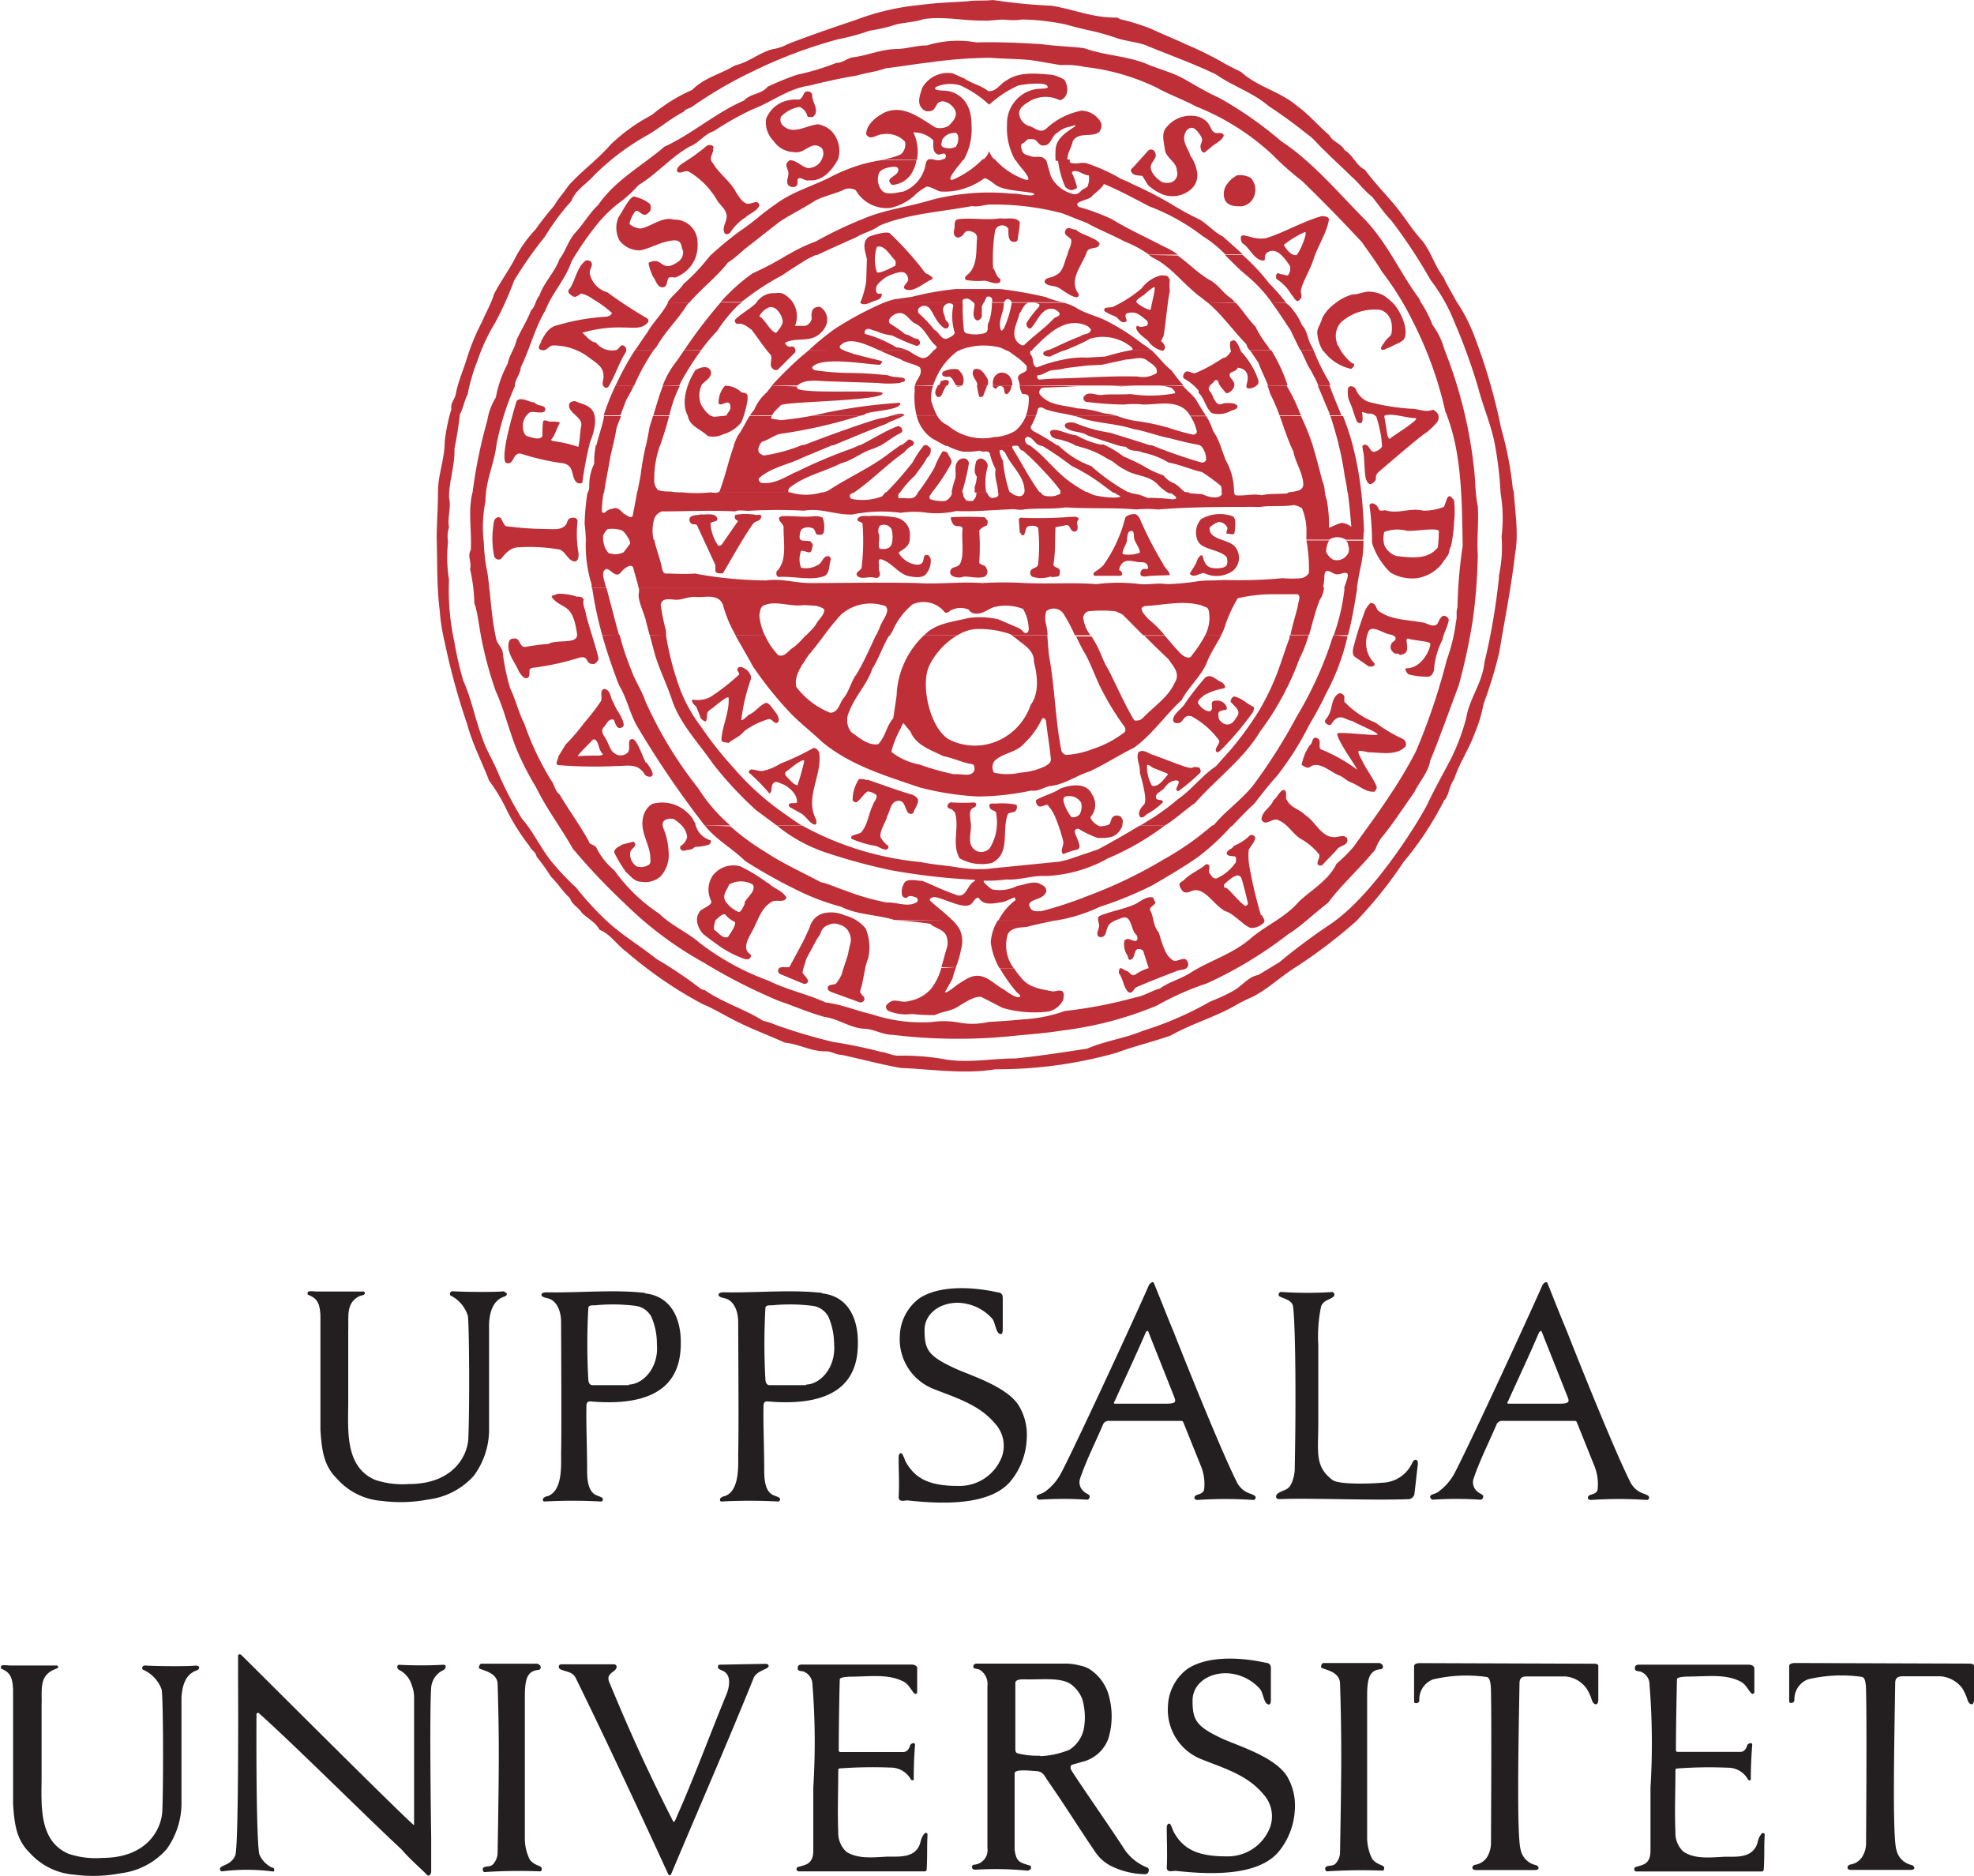 <svg xmlns="http://www.w3.org/2000/svg" viewBox="0 0 166.09 157.87"><defs><style>.a,.b{fill:#231f20;}.a,.c{fill-rule:evenodd;}.c,.d{fill:#bf2f38;}</style></defs><path class="a" d="M96.53,157.14a4.16,4.16,0,0,1-1.88-1.47c-.89-1.41-4-5.87-4.52-6.74-.07-.12-.09-.35.06-.44l.85-.24a3.11,3.11,0,0,0,2.23-2,6.54,6.54,0,0,0,0-3.67,3.83,3.83,0,0,0-1.52-2.08,2.23,2.23,0,0,0-.86-.35,4.7,4.7,0,0,0-1.27-.17c-2.61,0-4.88,0-7.47,0a.26.26,0,0,0-.26.25c0,.2.28.17.51.25a1.4,1.4,0,0,1,.68,1.39l0,13.62a1.23,1.23,0,0,1-1.1,1.41c-.26,0-.32.44.12.42a27.21,27.21,0,0,1,4.33.08c.12,0,.32-.08.32-.25s-.06-.17-.24-.22c-.75-.23-1-.31-1.14-1.28l0-5.33c0-.1,0-1,0-1.11,0-.38,1.33-.21,1.86-.18s.68.44.91.78c1.65,2.37,2.63,4,4,6a3.51,3.51,0,0,0,1.47,1.26,6.67,6.67,0,0,0,2.74.63.3.3,0,0,0,.26-.15c.06-.12.1-.33-.08-.41Zm-9-9.41a6.82,6.82,0,0,1-1.91-.2c-.16-.05-.19-.17-.19-.4,0-2.74,0-5.08,0-5.5s.74-.31,1.16-.32c1.28,0,2.68-.14,3.48.38a2.83,2.83,0,0,1,1,1.3,5.59,5.59,0,0,1,.16,2.24,2.77,2.77,0,0,1-1.25,2,7.29,7.29,0,0,1-2.46.54Z"/><path class="a" d="M105.34,125.72a1.9,1.9,0,0,1-1.27-1c-1.63-3.27-5.36-12.75-5.36-12.75-.62-1.49-1.37-3.41-1.6-3.95-.08-.29-.3-.05-.42.07-1.72,3.91-6.77,14.75-7.49,16a4.43,4.43,0,0,1-1.26,1.41c-.31.25-.71.21-.72.45a.28.28,0,0,0,.23.24,29.13,29.13,0,0,1,4,0c.15,0,.24-.15.24-.29s-.33-.23-.51-.41a1,1,0,0,1-.3-1.09c.55-1.6,1.27-3,1.92-4.52a.49.49,0,0,1,.4-.32h6.19c.13,0,.15.07.19.16l1.42,3.53a4,4,0,0,1,.31,2.1c-.14.5-.81.3-.81.69,0,.11.11.17.27.17a34.72,34.72,0,0,1,4.67,0,.2.2,0,0,0,.21-.21c0-.13-.15-.21-.33-.25ZM98,118.11H93.78a.11.11,0,0,1,0-.19c.87-1.93,1.78-3.85,2.62-5.8,0-.06.17-.2.21-.09.34.86,2.08,5.23,2.22,5.6s0,.48-.75.48Z"/><path class="a" d="M138.45,125.72a1.9,1.9,0,0,1-1.27-1c-1.64-3.27-5.36-12.75-5.36-12.75-.63-1.49-1.37-3.41-1.6-3.95-.09-.29-.31-.05-.42.07-1.73,3.91-6.77,14.75-7.49,16a4.56,4.56,0,0,1-1.26,1.41c-.31.25-.72.21-.72.45a.28.28,0,0,0,.22.24,29.17,29.17,0,0,1,4,0c.16,0,.25-.15.25-.29s-.33-.23-.51-.41a1,1,0,0,1-.3-1.09c.55-1.6,1.27-3,1.92-4.52a.49.49,0,0,1,.39-.32h6.2c.13,0,.15.07.19.16l1.42,3.53a4.15,4.15,0,0,1,.31,2.1c-.14.5-.82.3-.82.69,0,.11.12.17.28.17a34.58,34.58,0,0,1,4.66,0,.19.19,0,0,0,.21-.21c0-.13-.14-.21-.32-.25Zm-7.32-7.61h-4.25a.11.11,0,0,1,0-.19c.87-1.93,1.78-3.85,2.61-5.8.05-.06.17-.2.22-.09.34.86,2.08,5.23,2.22,5.6s0,.48-.76.48Z"/><path class="b" d="M84,108.74c.41.09.37.36.37.67,0,.82,0,1.41,0,2.38,0,.19,0,.46-.17.46-.42,0-.44-1-.73-1.31a4,4,0,0,0-2.88-1.32c-1.63,0-2.8,1-2.8,2.29,0,1.66.31,2.17,2.45,3.18,1.35.64,4.41,1.51,5.48,3.18a4.75,4.75,0,0,1,.67,2.75,6,6,0,0,1-1.31,3.55c-1.82,2.29-6.38,1.93-8.71,1.68-.32,0-.71.16-.76-.25.07-1.16,0-2.23,0-3.37,0-.33.17-.42.29-.31a3.11,3.11,0,0,1,.26.59c.82,1.54,2.07,2.12,4.47,2.12a3.81,3.81,0,0,0,3.66-2.44,2.75,2.75,0,0,0-.58-2.82c-1.34-1.6-3.33-2.17-5.16-2.9a4.49,4.49,0,0,1-2.84-4.47,4.07,4.07,0,0,1,1.65-3.16c1.78-1.17,4.72-.92,6.57-.5Z"/><path class="b" d="M112.16,108.77c.13,0,.17.25,0,.37-.37.26-.79.27-1,.77a12.17,12.17,0,0,0-.24,3.25l0,6.54c0,2.53-.32,3.66,1.18,4.82.57.44,3.45.31,4.2.24a2.85,2.85,0,0,0,2.49-1.6c.08-.13.14-.33.31-.33s.22.18.19.42c-.1.83-.21,1.89-.29,2.51a.56.56,0,0,1-.41.38c-3.28.13-8.27-.11-10.89,0-.13,0-.33,0-.33-.21s.17-.29.34-.38c.36-.2.66-.18.92-.66a3.18,3.18,0,0,0,.31-1.45c.11-5.37.07-11.72-.14-13.49-.06-.53-.7-.65-1.13-.86-.17-.09-.08-.4.15-.38a33,33,0,0,0,4.36,0Z"/><path class="b" d="M34.84,153.54l0-10.73a2.74,2.74,0,0,0-.19-1,2.09,2.09,0,0,0-1.07-1.3c-.22-.12-.19-.44,0-.43a34.35,34.35,0,0,0,3.66,0c.14,0,.26,0,.26.13,0,.33-.36.34-.58.56a1.79,1.79,0,0,0-.64,1.21c-.16,2.26,0,12.63,0,12.63,0,1,0,1.79,0,2.84,0,.3-.22.44-.32.34-.64-.66-1.41-1.29-2.18-2.18-2.86-2.65-9.07-8.85-12-11.46-.07-.06-.2,0-.2.09s-.06,10.07.23,11.76a2.17,2.17,0,0,0,1.09,1.15c.07,0,.16,0,.17.17s0,.16-.21.14a16.65,16.65,0,0,0-4.17,0c-.13,0-.18-.1-.18-.19,0-.37.89-.25,1.28-1.14.32-.71.24-15.2.24-15.2v-1.6c0-.15.17-.16.27-.08s13.19,13.18,14.52,14.32Z"/><path class="b" d="M134.3,140a.22.22,0,0,1,.18.14V143c0,.59-.41.47-.54.06a3.9,3.9,0,0,0-.46-1,2.45,2.45,0,0,0-1.77-1h-3.26c-.42,0-.59.17-.6.55-.09,5.19-.24,12.92.1,14.05a1.66,1.66,0,0,0,1.3,1.28c.23.1.35.41-.12.41h-4.95c-.41,0-.36-.37-.07-.44a1.48,1.48,0,0,0,1-.63,2.33,2.33,0,0,0,.34-1.23c0-.8.06-9.64,0-12.63,0-1-.15-1.25-.34-1.31a12.24,12.24,0,0,0-4.54.2,1.79,1.79,0,0,0-1.15,1.73.25.25,0,0,1-.26.27c-.11,0-.18,0-.18-.22l0-2.89c0-.15.14-.26.51-.26l14.68.05Z"/><path class="b" d="M77.17,140.38c0,.78,0,1.26,0,2a.14.14,0,0,1-.14.15c-.22,0-.46-.72-.94-1-1.3-.71-2.83-.46-4.48-.45,0,0-.93,0-.95.22s-.09,4-.09,6a.14.14,0,0,0,.17.12l5.25,0c.44,0,.55-.46.6-.59s.42-.28.4,0c-.08,1-.11,1.94-.11,2.9,0,.07-.14.11-.24,0a1.92,1.92,0,0,0-1.71-1,38.27,38.27,0,0,0-4.29.07c-.1,0-.11.1-.11.22,0,1.83-.07,3.29,0,5.13a2.15,2.15,0,0,0,.68,1.66c1,.65,2.36.46,3.49.41.92,0,2,.09,2.53-.72.31-.46.14-.7.56-1.23.06-.08.26-.05.25.09-.06,1.25,0,1.55-.07,2.94,0,.19-.21.16-.21.16s-10.13,0-10.55,0a.19.19,0,0,1,0-.38c.56-.18,1.22-.21,1.22-1.37l0-5.31a60.69,60.69,0,0,0-.07-8.63,1.19,1.19,0,0,0-.74-1.12c-.17-.06-.5,0-.5-.26s.1-.34.44-.33c3,0,6.08,0,9.09,0,.29,0,.54.08.54.4Z"/><path class="b" d="M64.43,140c.25,0,.32.22.15.33-.35.22-1,.37-1.19.91-2.25,5.57-4.6,10.93-6.92,16.45,0,.08-.18.15-.25,0,0,0-4.41-9.65-7.78-16.5-.27-.56-.88-.51-1.32-.75a.23.23,0,0,1-.1-.23s0-.17.23-.17c1.08,0,3.18,0,4.42,0a.22.22,0,0,1,.21.25c-.07.45-1,.46-.58,1.34,1,2.4,2.62,6.29,5.34,11.63.09.18.26-.3.36-.53,1.48-3.36,2.76-6.85,4.16-10.25.12-.31.47-1.46-.28-1.86-.17-.09-.47-.17-.47-.32s0-.23.2-.23Z"/><path class="b" d="M45.31,140.06c.2,0,.29.42,0,.45-.82.09-1.12.53-1.15,2,0,1.8,0,12.08,0,12.08a4,4,0,0,0,.42,1.89c.44.55,1,.48,1,.74,0,.1,0,.26-.17.24a44.56,44.56,0,0,0-4.63.06c-.12,0-.16-.14-.16-.21,0-.38.58-.15.85-.43a1.49,1.49,0,0,0,.4-1c.11-6.85.15-9.28,0-14.14,0-1-1.19-1.16-1.54-1.35-.09,0,0-.41.19-.4,1.59,0,3.15,0,4.75,0Z"/><path class="b" d="M42.43,108.73c.19,0,.21.1.21.17s-.09.17-.21.2c-1,.33-1.24,1.39-1.28,2.31,0,2.75,0,5.85,0,8.69a6.56,6.56,0,0,1-1.28,4.07,6.13,6.13,0,0,1-3.83,2,12.27,12.27,0,0,1-3.92.12,5.58,5.58,0,0,1-3.76-1.86c-1.09-1.07-1.29-2.32-1.4-4.14v-9.63c-.06-.86-.17-1.4-1.06-1.72a.23.23,0,0,1,0-.21c.06-.14.48-.07.72-.06,1.35,0,2.56,0,3.93,0a.14.14,0,0,1,.15.14c0,.19-.32.18-.49.27-1.13.59-.86,1.71-.91,2.88v6c0,2.33-.32,5.48,2.29,6.57a7.35,7.35,0,0,0,2.82.34c3.75,0,5-2.42,5-4,.11-2.61.07-9.58-.05-10.17A2.86,2.86,0,0,0,37.89,109c-.09-.16,0-.37.23-.35.81.06,3.63.09,4.31,0Z"/><path class="a" d="M54.27,108.79c-2.63-.3-5.5,0-8.18-.05-.21,0-.53,0-.53.21s.41.25.65.33c.43.14,1,.72,1,2,0,1,.05,9.34,0,11,0,1.11.13,3.19-1.16,3.62-.14,0-.37.15-.37.25s0,.19.14.19a43.78,43.78,0,0,1,4.71,0c.17,0,.2-.07.19-.22s-.39-.22-.63-.35c-.63-.35-.69-1.33-.69-2.08,0-2-.09-3.65-.06-5.38,0-.36.18-.4.35-.39,6.7.58,7.62-2.59,7.59-5,0-2-.83-3.85-3-4.09Zm-1.36,7.76c-.61,0-2.2,0-3.06,0-.28,0-.34-.31-.35-.47a54.21,54.21,0,0,1,0-6c0-.29.37-.24.6-.25a15.14,15.14,0,0,1,3.46.06,1.79,1.79,0,0,1,1.22.86,5.58,5.58,0,0,1,.49,2.34c.18,2-1.17,3.38-2.34,3.41Z"/><path class="a" d="M69.17,108.79c-2.63-.3-5.5,0-8.18-.05-.21,0-.53,0-.53.21s.41.25.65.33c.43.14,1,.72,1,2,0,1,.06,9.34,0,11,0,1.11.13,3.19-1.16,3.62-.14,0-.37.15-.37.25s0,.19.14.19a44,44,0,0,1,4.72,0c.16,0,.19-.07.19-.22s-.4-.22-.64-.35c-.63-.35-.69-1.33-.69-2.08,0-2-.09-3.65-.06-5.38,0-.36.18-.4.35-.39,6.7.58,7.62-2.59,7.59-5,0-2-.83-3.85-3-4.09Zm-1.35,7.76c-.62,0-2.2,0-3.07,0-.28,0-.34-.31-.35-.47a54.21,54.21,0,0,1,0-6c0-.29.37-.24.6-.25a15.14,15.14,0,0,1,3.46.06,1.79,1.79,0,0,1,1.22.86,5.74,5.74,0,0,1,.5,2.34c.17,2-1.17,3.38-2.34,3.41Z"/><path class="b" d="M16.55,140.17c.2,0,.21.11.21.17s-.09.17-.2.21c-1,.33-1.24,1.38-1.29,2.31,0,2.75,0,5.85,0,8.69A6.63,6.63,0,0,1,14,155.62a6.13,6.13,0,0,1-3.83,2,12.21,12.21,0,0,1-3.91.12A5.58,5.58,0,0,1,2.5,155.9c-1.09-1.07-1.29-2.32-1.4-4.14v-9.63c-.05-.86-.17-1.4-1-1.72a.25.25,0,0,1,0-.22c.06-.13.48-.06.73-.05,1.34,0,2.55,0,3.92,0,.07,0,.16.05.15.14s-.32.18-.49.27c-1.13.59-.86,1.71-.91,2.88v6c0,2.32-.31,5.48,2.29,6.56a7.18,7.18,0,0,0,2.82.34c3.75,0,5-2.41,5.05-4,.1-2.61.07-9.58-.06-10.17A2.88,2.88,0,0,0,12,140.48c-.09-.15,0-.36.23-.34.82.06,3.63.09,4.31,0Z"/><path class="b" d="M106.57,139.91c.41.1.36.36.36.67,0,.83,0,1.42,0,2.39,0,.19,0,.45-.17.45-.42,0-.45-.94-.74-1.3a3.94,3.94,0,0,0-2.88-1.33c-1.63,0-2.8,1-2.8,2.29,0,1.66.31,2.18,2.45,3.19,1.35.63,4.41,1.51,5.49,3.17a4.85,4.85,0,0,1,.67,2.76,6.06,6.06,0,0,1-1.31,3.54c-1.83,2.3-6.38,1.93-8.72,1.68-.31,0-.71.16-.75-.25.06-1.16,0-2.22,0-3.37,0-.33.18-.42.3-.31a4.35,4.35,0,0,1,.25.59c.82,1.54,2.07,2.12,4.48,2.12a3.81,3.81,0,0,0,3.66-2.44,2.75,2.75,0,0,0-.58-2.81c-1.34-1.61-3.34-2.18-5.16-2.91a4.47,4.47,0,0,1-2.85-4.47,4.06,4.06,0,0,1,1.65-3.15c1.78-1.18,4.72-.93,6.58-.51Z"/><path class="b" d="M116.17,140c.21,0,.3.42,0,.45-.82.09-1.11.53-1.14,2,0,1.8,0,12.08,0,12.08a4,4,0,0,0,.43,1.89c.44.55,1,.48,1,.74,0,.1,0,.26-.16.24a44.52,44.52,0,0,0-4.63.06c-.13,0-.17-.14-.17-.21,0-.38.58-.15.86-.43a1.41,1.41,0,0,0,.39-1c.12-6.85.15-9.28,0-14.14,0-1-1.19-1.16-1.54-1.34-.1,0-.06-.42.18-.41,1.6,0,3.15,0,4.75,0Z"/><path class="b" d="M147.61,140.38c0,.78,0,1.26,0,2a.17.17,0,0,1-.14.15c-.23,0-.47-.72-.95-1-1.29-.71-2.83-.46-4.48-.46,0,0-.93,0-.94.22s-.09,4-.09,6c0,.06.05.12.17.12l5.25,0c.43,0,.54-.45.59-.58s.43-.28.41,0c-.08,1-.12,2-.12,2.91,0,.07-.13.11-.23,0a1.91,1.91,0,0,0-1.71-1,36.2,36.2,0,0,0-4.3.07c-.09,0-.1.1-.1.22,0,1.83-.08,3.29,0,5.13a2.11,2.11,0,0,0,.68,1.65c1,.66,2.35.47,3.49.42.91,0,2,.09,2.53-.73.31-.45.14-.7.56-1.22.06-.08.26-.05.25.09-.07,1.25,0,1.55-.08,2.93a.17.17,0,0,1-.2.17s-10.13,0-10.56,0a.2.2,0,0,1,0-.38c.57-.18,1.23-.21,1.23-1.37l0-5.31a60.7,60.7,0,0,0-.08-8.63,1.15,1.15,0,0,0-.74-1.12c-.16-.06-.49,0-.49-.26s.09-.34.44-.33c3,0,6.08,0,9.09,0,.28,0,.53.08.53.4Z"/><path class="b" d="M165.9,140a.23.23,0,0,1,.19.14V143c0,.59-.4.47-.54.05a4.3,4.3,0,0,0-.45-1,2.56,2.56,0,0,0-1.78-1h-3.25c-.42,0-.6.17-.61.54-.08,5.2-.24,12.93.1,14.06a1.67,1.67,0,0,0,1.3,1.28c.24.1.36.41-.12.41h-5c-.41,0-.35-.37-.07-.45a1.45,1.45,0,0,0,1-.63,2.18,2.18,0,0,0,.34-1.22c0-.8.07-9.64,0-12.64,0-1-.14-1.24-.34-1.3a12.19,12.19,0,0,0-4.53.2,1.78,1.78,0,0,0-1.16,1.73.25.25,0,0,1-.26.26c-.11,0-.18,0-.18-.21l0-2.89c0-.15.14-.26.51-.26l14.68.05Z"/><path class="c" d="M64.57,74.29a13.59,13.59,0,0,0-2.3-1.4,2.19,2.19,0,0,0-2.29.77,2.11,2.11,0,0,0-.15,2.13c.19.41-.94.67-1,1-.45.57,0,1.53.41,1.86s.83.62,1.25.93a8.72,8.72,0,0,0,2.19,1.12c.11,0,.31.07.41-.07.25-.34,0-.26-.22-.59-.34-.59.37-1.52.58-2,.42-.86.67-1.71,1.54-2.19.38-.17,1,.14,1.18-.32-.34-.62-1.08-.75-1.57-1.27Zm-3.31,4.54c-.45.22-.84-.41-1.19-.61a2,2,0,0,1,.14-.8c.17-.14.58-.58.8-.48a2.35,2.35,0,0,0,.84.65c.06.33-.44,1-.59,1.24ZM62.69,76c-.1.17-.29.68-.51.75a2.54,2.54,0,0,1-1-.73c-.59-.63.06-1.19.16-1.59a2,2,0,0,1,2,0c.33.55-.57,1.11-.71,1.56Z"/><path class="c" d="M77.93,46.67c-.4.15,0,.79-.72.85a2,2,0,0,1-1.6-1c.24-.3,1-.43.94-1.35a1.45,1.45,0,0,0-1.2-1.63,9.78,9.78,0,0,0-2.25-.12c-.29,0-.74-.07-.92.2s.25.23.39.43a18.65,18.65,0,0,1-.07,3.66c0,.31-.64.44-.36.75s.91.06,1.25.12c.19,0,.34.11.5,0,.32-.22,0-.54.06-.86s-.32-1.06.75-.39c.6.37,1.06,1,1.76,1.15.42.07,1.19.22,1.49-.22A1.71,1.71,0,0,0,78.3,47c-.1-.17-.16-.37-.37-.28ZM75,45.84c-.16.35-.56.38-.9.35s0-1-.17-1.29a.83.83,0,0,1,.08-.65.73.73,0,0,1,1,.27,2.46,2.46,0,0,1,0,1.32Z"/><path class="c" d="M74.89,19.65c-.22-.25-1.52.15-1.78.27-.65.46-.29,1.29-.17,1.89l-.06,1.88a7.71,7.71,0,0,1-.5,1.78c.3.3.78,0,1.14-.13s.58-.16.66-.46-.21-.12-.32-.18-.18-.21-.15-.38c0-.39.37-.62.64-.86s1.44-.74,1.77-.5a.68.68,0,0,1,.29.51c.09.3-.75.72-.11.91s1.54-.66,2.16-.9l0-.12c-.55-.5-.45-.12-.87-.74a27.83,27.83,0,0,0-2.73-3Zm.39,2.73c-.2.11-1.29.69-1.5.52a3.41,3.41,0,0,1,0-2.12c.61-.27,1.2.83,1.53,1.12a.57.57,0,0,1,0,.48Z"/><path class="c" d="M69.06,25.84a.66.66,0,0,0-.68.21,1.24,1.24,0,0,0-.08.74.81.81,0,0,1-.54.63l-.87,0a2.15,2.15,0,0,0-.3-2.14c-.39-.42-.75-.73-1.34-.61a1.73,1.73,0,0,0-1.63.83c-.52.5-1.24.88-1.75,1.37-.1.15,0,.31.14.39.5-.11.86.23,1.22.48.47.59,1,1.42,1.51,2,.42.38-.15.92.29,1.3a.38.38,0,0,0,.42.06l1.45-1.45c.1-.26-.08-.6-.4-.47a.46.46,0,0,1-.45-.33c.69-.41,1.68-.15,2.43-.46a1.92,1.92,0,0,0,1.08-1.17,1.26,1.26,0,0,0-.5-1.36ZM65.33,28c-.47,0-1-1.2-1.44-1.38a1.41,1.41,0,0,1,.59-.64c.71-.51,1.31.51,1.37,1,.06.31-.35.8-.52,1Z"/><path class="c" d="M79.2,81.45a5,5,0,0,1-.87,1.76,3.17,3.17,0,0,1-1.76,1c-.95.29-1.29-.42-2,.38a.4.4,0,0,0,.16.46,3.8,3.8,0,0,0,2,.27,15.41,15.41,0,0,0,1.93.09c.58-.28,1.23-.32,1.77-.61s1.46-1,2.12-.92l1.82.93a9.61,9.61,0,0,0,3.87.3,1.87,1.87,0,0,0,1.23-1c0-.21.12-.53-.08-.69s-.53,0-.83,0c-1-.21-2-.29-2.69-1.21a5.68,5.68,0,0,1-.55-.74h-1.2a13.88,13.88,0,0,0,1.41,2c.09.13.39.21.27.42-.36.12-1.11-.48-1.41-.68-.86-.43-1.67-1.6-3-.87-.3.16-.48.28-.79.48-.16.1-.89.75-1.1.68l.63-1.12a8.16,8.16,0,0,1,.32-1Z"/><path class="c" d="M75.29,77.45l.07,0a27.39,27.39,0,0,1,2.9.28c.44.4,1.1.44,1.36,1a1.63,1.63,0,0,1,.06,1c-.18.54-.31,1.11-.48,1.65h1.22a6.67,6.67,0,0,0,.44-1.5,2.36,2.36,0,0,0-.12-1.69,3.67,3.67,0,0,0-.64-.8Zm8.66,0a4.12,4.12,0,0,0-.59,1.84,5.87,5.87,0,0,0,.73,2.17h1.2a3.21,3.21,0,0,1-.49-2.87c.32-.55,1-.55,1.57-.59.78-.22,1.58-.37,2.38-.54Z"/><path class="c" d="M59.29,69.45l0,0c1,1.25,2.32,1.92,3.41,3a44.23,44.23,0,0,0,5,2.75,20.11,20.11,0,0,0,3.08,1.1c1.37.69,3,.65,4.48,1.11H80.1c-.65-.66-1.52-1.29-1.87-1.66,0-.19.13-.19.31-.27.76,0,2.62,1.17,3.21.55.18-.17.32-.54.6-.48.41.69,1.27.46,1.9.37.28,0,.85-.35,1.13-.41,0,.06.1.15.06.23A4.94,4.94,0,0,0,84,77.46h4.8a13.65,13.65,0,0,0,3.72-1.15A31.2,31.2,0,0,0,97,74.47c1.29-.76,2.57-1.5,3.8-2.36a19.84,19.84,0,0,0,2.86-2.66H102a24.2,24.2,0,0,1-4.15,2.9,38.28,38.28,0,0,1-6.24,3,32.48,32.48,0,0,1-4,1.32c-.33,0-.72.06-.9-.24s-.14-.37,0-.52c.41-.33,1.09-.27,1.33-.9,0-.41-.29-.51-.62-.68-.61-.21-1.21.14-1.81.2a3.26,3.26,0,0,1-2.15.3,4,4,0,0,1-.69-.61v-.12A11.32,11.32,0,0,0,84.66,74c1.17.08,2.18-.36,3.36-.29a11.67,11.67,0,0,0,5.21-1.49A22.63,22.63,0,0,0,98,69.47l0,0H95.89c-1.16.7-2.33,1.37-3.5,2l-2.53.86-.72.17-6.2.62A10.89,10.89,0,0,1,80.66,73c-1-.18-2.13-.24-3.16-.46a25.7,25.7,0,0,1-10-3.07H65.37a13.26,13.26,0,0,0,4.44,2.37A49.2,49.2,0,0,0,75,73.23a54.84,54.84,0,0,0,7,.8l.06.08c-.72.27-.74,1.63-1.72,1.14-1-.33-1.74-.74-2.74-1.13-.47,0-1.33-.27-1.55.24a1.36,1.36,0,0,0-.14,1,.35.35,0,0,0,.42.17c.17-.26.55-.08.79,0a.29.29,0,0,1,.06.35c-.77.53-1.72,0-2.58.06a20,20,0,0,1-3.46-1c-.71-.23-1.38-.56-2.1-.72-1.56-.84-3.16-1.55-4.64-2.53a19.79,19.79,0,0,1-2.94-2.16Z"/><path class="c" d="M50.67,53.45c.4,1.43.88,2.82,1.41,4.2.67,1.09.9,2.37,1.54,3.48a81,81,0,0,0,5.67,8.33h2.16a13.83,13.83,0,0,1-2.7-3.13A34.2,34.2,0,0,1,54.3,59c-.29-.89-.86-1.69-1.17-2.59a23,23,0,0,1-1-3Zm4,0,.46,1.71c.4,1.28,1,2.48,1.42,3.76.68,2,2.22,3.58,3.42,5.32a30.54,30.54,0,0,0,3.65,3.93l1.74,1.29h2.11c-.4-.24-.8-.51-1.19-.8a22.89,22.89,0,0,1-4.62-4.12A30.22,30.22,0,0,1,59,61.17a12.93,12.93,0,0,1-1.71-3,24.33,24.33,0,0,1-1.26-4.76Zm7.2,0c.49.88,1,1.73,1.48,2.62a30.68,30.68,0,0,0,3.28,4.06c.82.82,1.74,1.53,2.54,2.3,2.43,2,5.33,2.84,8.19,3.82a24,24,0,0,0,4.94.77,22.42,22.42,0,0,0,4.47-.5c.6.09,1-.26,1.57-.38,1.22-.12,2.19-.87,3.34-1.23,1.27-.59,2.48-1.38,3.74-2,1.52-1.09,2.6-2.72,4-4,.6-1.15,1.72-2.07,2.17-3.28.31-.76.79-1.45,1.16-2.17h-1.35a11.78,11.78,0,0,1-1.25,1.85c-.55.12-.93-.46-1.28-.82l-.86-1H96.29c.66.67,1.32,1.32,2,1.95.37.56,1.07,1.21.55,2-.52,1.21-1.76,2-2.71,3a.77.77,0,0,1-.7.17c-.83-1.39-1.47-2.89-2.2-4.32-.4-.61-.59-1.32-.93-1.95a9,9,0,0,0-.46-.79H90.54c.19.39.38.78.59,1.17.65,1.05,1,2.23,1.57,3.33s1.19,2.12,1.94,3.13a.46.46,0,0,1,0,.41A8.62,8.62,0,0,1,92,63a7.35,7.35,0,0,1-2.29.52.53.53,0,0,1-.43-.48c-.49-2.51-.53-5.23-1-7.77-.08-.58-.11-1.2-.16-1.81h-3l.33.23c.65.56,1.58,1,1.54,2,.3,1.1.47,2.66-.27,3.61a5.06,5.06,0,0,1-2.5,2.91,4.82,4.82,0,0,1-4.39,0c-1.63-1-2.42-4.69-1.61-6.27a6.16,6.16,0,0,1,2.32-2.48H77.74a7.33,7.33,0,0,0-2.3,5.07l-.28,1.9c-.58.66-.66,1.57-1.27,2.19-.89.12-1.54-.53-2.25-1a1.61,1.61,0,0,1-.18-1.76c.47-1.27,1.51-2.29,1.93-3.58.58-.92.89-1.94,1.46-2.86H73.71c-.5,1.1-1,2.2-1.6,3.25-.49.62-.62,1.39-1.07,2-.41.42-.43,1.25-1.17,1.31A6.65,6.65,0,0,1,67,57.8c-.21-1,.5-1.83,1-2.64.48-.55.91-1.13,1.35-1.71H67.8a8.28,8.28,0,0,1-1,1c-.46.23-.73.88-1.32.68a6,6,0,0,1-1.13-1.7Zm46.64,0c0,.14,0,.28-.08.41-.36,1-.65,1.93-1,2.86a21.67,21.67,0,0,1-1.45,3,26.64,26.64,0,0,1-2.45,3.38l-1.23,1.38c-1.14.75-2.06,2-3.21,2.78a20.49,20.49,0,0,1-1.94,1.46l-1.22.75H98c.88-.54,1.68-1.3,2.55-1.9,1.75-2,4.11-3.72,5.46-6a23.89,23.89,0,0,0,3.32-6.13,11.06,11.06,0,0,0,.78-2Zm3.68,0c-.13.37-.25.73-.37,1.09a31.62,31.62,0,0,1-2.71,5.74A46.13,46.13,0,0,1,105.5,66c-.86,1.12-2.07,2-3,3-.16.19-.32.37-.48.53h1.62c.62-.65,1.23-1.3,1.89-1.9.61-.79,1.23-1.59,1.91-2.34a25,25,0,0,0,2.7-4.26c.5-.86,1-1.73,1.41-2.63a18.87,18.87,0,0,0,1.83-4.86ZM76.63,61.63c.53,1.14,1.75,1.49,2.75,2,.84.14,1.57.55,2.43.67.21.08.18.3.19.48-.24.68-1.13.28-1.72.37a21.57,21.57,0,0,1-2.91-.82,5.47,5.47,0,0,1-2.29-1c-.15-.09,0-.27,0-.4a9.24,9.24,0,0,1,.72-1.68,1.36,1.36,0,0,1,.21-.41l.65.79ZM88,60.58c.12,1.12.32,2.21.42,3.33,0,.28-.29.45-.5.57a5.7,5.7,0,0,1-2.07.53,4.89,4.89,0,0,1-2.22,0,.89.89,0,0,1,.06-1c.76-.69,1.8-.66,2.51-1.48a6.73,6.73,0,0,0,1.45-2c.12-.24.35,0,.35.13Z"/><path class="c" d="M49.82,49.45a32.62,32.62,0,0,0,.85,4h1.42c-.38-1.32-.7-2.67-1.07-4Zm3.93,0a1.62,1.62,0,0,1,0,.48c-.14.53.56,1.92.62,2.42l.29,1.1h1.38c0-.12,0-.24,0-.36a18,18,0,0,1-.45-2.21c.15-.72,1-.36,1.48-.42s.87-.24,1.36-.24c.81.11,2-.35,2.4.68a10.6,10.6,0,0,0,1.07,2.56h2.45a5.08,5.08,0,0,1-.46-1.67c.06-.33.07-.79.47-.88.92-.39,2.25.18,3.27,0l.81.05a1.57,1.57,0,0,1,.92.32c0,.48-.45.8-.68,1.21s-.57.64-.86,1h1.5a19.82,19.82,0,0,1,1.45-1.78A3.75,3.75,0,0,1,74.5,51a.48.48,0,0,1,.15.39c-.08.53-.49.92-.64,1.44l-.3.66h1.14c.08-.11.15-.23.23-.35a5.88,5.88,0,0,1,1.71-2.29,2.27,2.27,0,0,1,2.71.68c.28.13.41-.2.63-.23a1.67,1.67,0,0,1,1.37,0,.74.74,0,0,0,.72.33c.54,0,.93-.4,1.43-.55a4.06,4.06,0,0,1,2.42.15,3.27,3.27,0,0,1,.47,1.52.56.56,0,0,1-.08.47c-.39.18-.29-.23-.95-.46L84,52.11A7.12,7.12,0,0,0,81.48,52c-1.14.3-2.49.4-3.44,1.19l-.3.27h2.82A3.29,3.29,0,0,1,82,52.94a7.73,7.73,0,0,1,3,.42l.14.09h3c0-.29-.06-.59-.11-.87a2,2,0,0,1,0-1.15,1,1,0,0,1,1.41.15,13.22,13.22,0,0,1,1,1.88h1.32a2.92,2.92,0,0,1-.62-1.52.66.66,0,0,1,.4-.5,10.77,10.77,0,0,1,2.34,0l.56.26c.6.59,1.17,1.18,1.75,1.76H98a9.69,9.69,0,0,0-1.4-1.39c-.21-.28-.57-.54-.55-.92l.23-.15c1.59-.08,3.19-.5,4.75-.08l.55.22.12.21a3.21,3.21,0,0,1-.31,2.12h1.35a5.73,5.73,0,0,0,.4-1,11.93,11.93,0,0,1,1-2.13,13.25,13.25,0,0,1,3.18-.34l1.88,0c.29.26,0,.68,0,1-.2.8-.45,1.59-.62,2.41h1.57c.29-1,.52-2,.89-2.93a2,2,0,0,0,.36-1.07Zm59.37,0a1,1,0,0,0,0,.15,17.43,17.43,0,0,1-.9,3.85h1.19c.06-.22.12-.44.17-.66.26-1.09.44-2.22.62-3.33Z"/><path class="c" d="M49.29,45.45a11,11,0,0,0,.49,3.73,2.51,2.51,0,0,0,0,.27H51l-.15-.54c-.08-.32-.22-.78.09-1s.78.74,1.23.33c.29-.4,1-.93,1.12-.42s.36,1.2.44,1.66h57.59a8.43,8.43,0,0,0,.11-.88.89.89,0,0,1,.12-.53c.29-.13.57.21.89.25s.66-.2.89-.09-.14.88-.23,1.26h1.06c.09-.58.19-1.16.31-1.74a9.32,9.32,0,0,0,.25-2.26h-1.49l.14.11.1.41a.76.76,0,0,1-.2.77,1,1,0,0,1-.89.35c-.36,0-.62-.38-.8-.66a2,2,0,0,1,.25-1h-1.91a13.16,13.16,0,0,1,.21,2.74.94.94,0,0,1-.65.44,9.09,9.09,0,0,1-1.57,0,38.94,38.94,0,0,1-4.94.15c-.76.07-1.63,0-2.39.14a18.94,18.94,0,0,1-2.41.21c-.75-.12-1.47.06-2.23,0a14.63,14.63,0,0,0-3.68,0c-2-.15-4,0-6-.09a31.2,31.2,0,0,0-3.61,0c-1.84-.13-3.67.12-5.47,0-3-.07-6,0-9,0-1.27,0-2.4-.4-3.72-.22a34.1,34.1,0,0,1-6-.58c-.79.07-1.67,0-2.44,0-.21,0-.27-.26-.32-.42-.14-.81-.49-1.61-.65-2.43H52.93c.09.19.12.34.06.37l-.51.68a1.5,1.5,0,0,1-1.1.12c-.24,0-.33-.27-.45-.44a2.46,2.46,0,0,1-.18-.73Z"/><path class="c" d="M49.43,41.45a19,19,0,0,0-.24,2.64,12.08,12.08,0,0,1,.1,1.36h1.46a2.29,2.29,0,0,1,0-.42c.08-.12.26-.47.4-.51a2.59,2.59,0,0,1,1.12.09c.21.06.53.51.68.84H55a3.48,3.48,0,0,1,.07-1.86,1.07,1.07,0,0,1,.62-.56c2,0,4.09-.11,6.15,0,.42-.18.89,0,1.34-.06a42.13,42.13,0,0,1,4.49,0c1.4-.25,2.66.38,4.06.32a12.25,12.25,0,0,1,4.06-.14,7.45,7.45,0,0,1,2.26,0A7.45,7.45,0,0,0,80.46,43c1.51.07,3-.09,4.51-.14.42-.07.8.11,1.22,0,1.19-.12,2.33,0,3.49-.17,1.93.14,4,0,5.92.18a9.43,9.43,0,0,1,1.84,0c2.8-.23,5.79-.22,8.63-.22.89-.13,1.86,0,2.77-.15a1.42,1.42,0,0,1,.71.28,4.93,4.93,0,0,1,.37,2.13c0,.17,0,.34,0,.5h1.92a1.27,1.27,0,0,1,1.39,0h1.49c0-.25,0-.51.05-.76-.05-1.09-.12-2.17-.23-3.24H113.4c.18,1.36.3,2.92.3,2.92a1.5,1.5,0,0,0-.77-.33c-.31,0-1.08.45-1.11.39a11.49,11.49,0,0,0-.19-2.34,1.87,1.87,0,0,1-.14-.64h-3a1,1,0,0,0-.21.11c-.71.06-1.47,0-2.13.15-.74-.16-1.46.09-2.19,0l-.1-.09v-.17h-1.06a.58.58,0,0,1,0,.19c-.22.33-.68.26-1,.21a3.87,3.87,0,0,1-.65-.23l-1-.07-.22-.1H98.39a3.5,3.5,0,0,1,.55.4c.09.2-.15.17-.24.21a17.25,17.25,0,0,0-2.18-.13,3.89,3.89,0,0,0-1.31-.38l-.19-.1H93.69a3.81,3.81,0,0,0,.58.34c-.06.12-.25.07-.38.12a8.3,8.3,0,0,1-1.81-.2,4.29,4.29,0,0,1-.58-.26H89.23a.2.2,0,0,1,0,.11,1.44,1.44,0,0,1-.82.24c-.25,0-.54,0-.72-.16l-.15-.19H86.2c-.07.17-.19.35-.4.34a1.08,1.08,0,0,1-.78-.34H84a2.11,2.11,0,0,1,0,.25c-.08.23-.32.2-.5.24s-.38-.26-.48-.48h-.87a.82.82,0,0,1-.31.73c-.21,0-.54.06-.65-.19a.63.63,0,0,1-.15-.53h-.92a1,1,0,0,1-.58.72A3.08,3.08,0,0,1,78.26,42a.27.27,0,0,1,0-.33l.18-.25H77.26l-.15.23c-.32.5-1,.17-1.42.28-.15,0-.11-.22-.09-.32a1,1,0,0,1,.08-.18H74.5l-.29.34a4.67,4.67,0,0,1-2.55.21.27.27,0,0,1-.12-.38l.25-.17H69.14a4.55,4.55,0,0,1-2.66,0H60.4c-.19.08-.45,0-.63,0a10.57,10.57,0,0,1-2.32,0c-.34,0-.68,0-1-.07H53.62c-.13.7-.26,1.4-.4,2.09-.25.17-.48-.13-.74-.22-.24-.26-.53-.61-.92-.43a1.05,1.05,0,0,0-.69.35.18.18,0,0,1-.23-.14c0-.56.08-1.11.15-1.65Z"/><path class="c" d="M50.14,37.45A6.24,6.24,0,0,0,50,39a4.25,4.25,0,0,0-.42,2c0,.16-.09.33-.12.49h1.36c.15-1.06.38-2.09.55-3.15.07-.28.14-.56.2-.85Zm4.21,0A24.2,24.2,0,0,0,53.9,40c-.09.48-.19,1-.28,1.44h2.82a7.49,7.49,0,0,1-1.07-.2,1.14,1.14,0,0,1-.32-.93,8.38,8.38,0,0,1,.49-2.86Zm7.42,0c-.47,1.27-.74,2.61-1.22,3.87a.27.27,0,0,1-.15.13h6.08l-.08,0c-.14-.09-.05-.28,0-.38,1.31-1.06,2.94-1.36,4.39-2.1.93-.23,1.67-.89,2.57-1.18a3.27,3.27,0,0,0,.71-.32h-1.8a8.43,8.43,0,0,1-1.08.44,42.19,42.19,0,0,0-4,1.71c-1,.42-2,1.19-3.16,1-.15-.1-.26-.25-.15-.4,1.06-.92,2.45-1.12,3.66-1.72l2.54-1.06H67.5a13.84,13.84,0,0,1-3.25.89c-.16-.07-.4-.18-.44-.39a.78.78,0,0,1,.11-.49Zm14,0L75,38c-1.66,1.33-3.54,2.11-5.28,3.26a3.54,3.54,0,0,1-.57.22h2.65c1.48-1,2.81-2.4,4.28-3.42a2.12,2.12,0,0,1,.7-.58Zm2,0a.23.23,0,0,0-.07.07,8.65,8.65,0,0,0-.91,1.38,29.87,29.87,0,0,1-2.25,2.56h1.18A8.06,8.06,0,0,1,77,40c.35-.53.73-.94,1-1.49a.71.71,0,0,0,.31-.65c0-.19,0-.15-.16-.28L78,37.46Zm1.82,0A5,5,0,0,0,81,38a6.18,6.18,0,0,0,1.44-.08c.26.2.68-.09.84.24a5.51,5.51,0,0,0,.49,1.32c-.14.72.21,1.31.2,2H85a.36.36,0,0,1-.07-.1,11.74,11.74,0,0,1-.54-2.61,2,2,0,0,1-.29-.86c.21-.17.41.1.51.25.49,1.11,1.65,1.94,1.59,3.25a.19.19,0,0,0,0,.07h1.32c-.91-1.2-1.54-2.52-2.34-3.77a.17.17,0,0,1,.11-.23Zm6,0c.18.12.19.45.48.47a20.89,20.89,0,0,1,1.78,1.75,16.21,16.21,0,0,1,1.36,1.59.65.65,0,0,1,0,.2H91.5a12.89,12.89,0,0,1-1.68-1.07c-1.14-.88-2-2.09-3.19-2.92Zm2,0a26.74,26.74,0,0,1,2.58,1.76,15.33,15.33,0,0,1,2.74,1.69c.25.18.5.38.76.56H95a16.79,16.79,0,0,1-3.18-2.24,7.65,7.65,0,0,1-2.69-1.67L89,37.46Zm2.92,0a1.92,1.92,0,0,0,.43.17,7.64,7.64,0,0,1,2.26,1c.51.18.9.67,1.42.88.89.6,2.08.44,2.85,1.33a3.62,3.62,0,0,0,.9.68h1.49c-.39-.22-.67-.63-1.07-.84A2,2,0,0,1,97.9,40a7.75,7.75,0,0,1-1.65-.77,18.21,18.21,0,0,0-1.73-.83,8.23,8.23,0,0,0-1.68-1Zm3.53,0,.24.09.46.06c.34.44.95.25,1.37.47a6.81,6.81,0,0,1,2.21.85c1,.18,1.86.59,2.81.8a16.35,16.35,0,0,1,1.58,1.15.94.94,0,0,1,.06.58h1.06a5.39,5.39,0,0,0-.7-2.73c-.16-.41-.3-.84-.46-1.26H101a1.71,1.71,0,0,1,.48,1.23.34.34,0,0,1-.41.22,42.79,42.79,0,0,1-4.17-1.45Zm14.54,0a5.05,5.05,0,0,0,.24.53c.19,1,.8,1.77.84,2.8-.06.61-.73.51-1.19.68h3a2.7,2.7,0,0,0-.21-1c-.26-1-.51-2-.82-3Zm4.06,0a25.83,25.83,0,0,1,.51,2.65,13.1,13.1,0,0,1,.23,1.36h1.16a28.63,28.63,0,0,0-.54-3.23c-.06-.25-.12-.51-.19-.76Zm-34.24,4A15.64,15.64,0,0,0,80,39.06c.21-.38-.19-.61-.25-.93a.54.54,0,0,0-.44-.15,7.12,7.12,0,0,0-.69,1.38,19.43,19.43,0,0,1-1.39,2.09Zm2.56,0c0-.2.12-.41.15-.6A18.76,18.76,0,0,0,81.52,39a.44.44,0,0,0-.3-.41.61.61,0,0,0-.67.27c-.3.41-.06,1-.18,1.42a6.49,6.49,0,0,0-.31,1.19Zm2,0a.37.37,0,0,0,0-.11,5.05,5.05,0,0,1,.15-2.12.7.7,0,0,0-.47-.62.45.45,0,0,0-.51.23c-.09.39-.24.92.06,1.27A3.42,3.42,0,0,1,82,41a2,2,0,0,1,0,.44Z"/><path class="c" d="M50.81,35l0,.12c-.16.81-.45,1.58-.64,2.39h1.4c.12-.51.22-1,.32-1.55l.36-.95Zm4.13,0c-.09.31-.18.61-.28.9-.09.54-.2,1.08-.31,1.61h1.19c.26-.82.56-1.64.75-2.5Zm8.13,0c-.35.55-.59,1.14-1,1.67-.13.27-.24.55-.35.83h2.15a2.29,2.29,0,0,1,.24-.33c.51-.14.94-.48,1.45-.65A42.22,42.22,0,0,0,72.3,35H68.22c-.85.16-1.71.28-2.59.36-.24-.09-.53-.06-.76-.17a1.89,1.89,0,0,1,.06-.18ZM74.9,35a3.43,3.43,0,0,1-.73.18c-1,.19-5.69,1.92-6.56,2.29l-.11,0h2.62c1.76-.73,3.83-1.59,4.44-1.8.18-.16,1.13-.47,1.44-.69Zm2.23,0a3.23,3.23,0,0,0,1.28,1.88l1.14.63h5.74l.1,0a.23.23,0,0,1,.17,0h1.07l-.09-.06a.58.58,0,0,1-.31-.48.28.28,0,0,1,.22-.21c.39,0,.6.51.93.68l.23.07H89a20.45,20.45,0,0,0-2.06-1.24c-.14-.1-.29-.28-.17-.45s.26-.54.38-.81h-.83a3.26,3.26,0,0,1-.88,1.23,3.83,3.83,0,0,1-1.8.54,4.54,4.54,0,0,1-3.91-1,1.75,1.75,0,0,1-.87-.8Zm13.28,0a6,6,0,0,1,.75.24c1.36.39,2.88.42,4.23.87,1.06.17,2,.58,3.07.77.8.22,1.61.41,2.44.56l.1.07h1.69a5.47,5.47,0,0,0-.64-1.28,4.93,4.93,0,0,0-.56-1.21h-1.33a3.66,3.66,0,0,1,.55,1.34.35.35,0,0,1-.34.21,19.58,19.58,0,0,1-2-.56,18.27,18.27,0,0,0-2.87-.6A7.78,7.78,0,0,1,94,35Zm17.27,0c.3.84.57,1.69.92,2.5h1.86a19.7,19.7,0,0,0-1-2.49Zm4.26,0c.27.83.51,1.66.72,2.51h1.17A23.64,23.64,0,0,0,113,35Zm-37.87,2.5c.6-.34,1.12-.79,1.72-1.07.31-.15,0-.65-.28-.56-1.13.43-2.15,1.12-3.24,1.64Zm2.7,0a.28.28,0,0,0,.11-.31c-.19-.2-.43-.28-.53-.12a5.34,5.34,0,0,1-.57.44Zm1.22,0a.27.27,0,0,0-.26,0Zm14.85,0-.12-.07a6.92,6.92,0,0,1-2.13-.79c-.62-.07-1.15-.36-1.76-.47-.19,0-.45,0-.48.2.06.65.72.51,1.16.72a3.26,3.26,0,0,1,1,.41Zm4.06,0h-.06c-1.13-.39-2.3-.73-3.44-1.09a12.19,12.19,0,0,1-2.9-.8,1.1,1.1,0,0,0-.78,0,.24.24,0,0,0-.09.34c.53.47,1.32.31,1.88.69.84.3,1.7.55,2.55.84Z"/><path class="c" d="M51.79,32.44a20.7,20.7,0,0,0-1,2.51h1.41l.49-1.3c.24-.39.45-.8.65-1.21Zm4,0c-.33.82-.56,1.67-.82,2.52h1.35v0a10.55,10.55,0,0,1,.88-2.49Zm9.18,0c-.15.19-.31.38-.45.57a4,4,0,0,0-1.07,1.48,5.2,5.2,0,0,0-.35.47h1.86c.15-.36.42-.51.72-.85s8.42-.36,8.58-1c.27-.42-7.9.18-7.17-.59l0,0Zm12,0a.79.79,0,0,0,0,.34A6.52,6.52,0,0,0,77.13,35h1.72a7.73,7.73,0,0,1-.51-1.31,3.17,3.17,0,0,1,.16-1.2Zm2.67,0a1,1,0,0,0-.18.31c-.17.23-.18.74-.59.65-.34-.33-.12-.64.06-1Zm1.25,0a.46.46,0,0,1-.44.06l0,0Zm2.15,0c-.07.3-.24.59-.31.89a.52.52,0,0,1-.33.07,6.32,6.32,0,0,1-.21-1Zm2.07,0h0a.93.93,0,0,1-.4.74c-.36-.08-.06-.6-.48-.69s-.33.45-.63.1a.31.31,0,0,1-.1-.15Zm.68,0a1.85,1.85,0,0,0,.21.69c.19.06.54,0,.56.3A4,4,0,0,1,86.31,35h.83a2.3,2.3,0,0,0,.18-.58c.24-.32.53,0,.77.06.75.24,1.56.33,2.32.52H94a5.14,5.14,0,0,0-1.13-.22,8.63,8.63,0,0,0-2.25-.42c-1.1-.29-2.4-.21-3.16-1.22a.41.41,0,0,1,.29-.52l3-.12Zm7.45,0,1.1.07,1.17-.06H93.26Zm4.32,0a4.54,4.54,0,0,1,1,.19c.1.12.35.26.3.46a11,11,0,0,1-3.72.07c-.77.05-1.49,0-2.29.05-.58.16-1.29-.43-1.68.21a.32.32,0,0,0,.21.39,27.52,27.52,0,0,0,3.19.23,7.65,7.65,0,0,1,1.66,0c1.32,0,2.9-.46,3.81.77a1.62,1.62,0,0,0,.1.18h1.33c-.26-.42-.54-.83-.78-1.26s-.78-.82-1.15-1.25Zm9.08,0q.14.36.24.72a14.38,14.38,0,0,1,.78,1.8h1.82l-.12-.23a14.12,14.12,0,0,0-1.11-2.28Zm4.23,0c.35.78.65,1.57,1,2.34a1.09,1.09,0,0,1,0,.17h1c-.34-.83-.69-1.66-1-2.5ZM72.3,35l.44-.11c.23-.35,3.16-.31,3-1a44.35,44.35,0,0,0-6.26.84c-.42.1-.84.18-1.27.26ZM76,35l.08-.07c-.07-.23-.66-.08-1.18.07Z"/><path class="c" d="M53.43,29.45a25,25,0,0,0-1.64,3h1.57a17.14,17.14,0,0,1,1.65-3Zm4.15,0-.62.9a7.81,7.81,0,0,0-1.2,2.09h1.41c0-.1.09-.2.13-.31A24.2,24.2,0,0,1,59,29.46Zm10.49,0c-.21.19-.42.36-.63.53a32.21,32.21,0,0,0-2.5,2.46H67.1c.63-.6,1.83-.36,2.71-.35l4,.13a8.3,8.3,0,0,0,1.93,0c.15-.15.4,0,.4-.28s-.94-.12-1.41-.36a31.68,31.68,0,0,0-3.35-.2,20.49,20.49,0,0,1-2.82-.23c-.11-.06-.31-.17-.17-.31.86-.89,4.86-.12,5.63-.15.09,0,.16-.18.21-.27s-2.5-.54-3.34-1Zm5.87,0c.42.2.84.39,1.21.53l.62.25c.49.32,1.11.36,1.63.68.29.6-.32,1-.41,1.53H78.5a8,8,0,0,1,.6-1.3,5.73,5.73,0,0,1,1.6-1.69H78.58c-.32.36-.63.83-1.14.63s-.75-.45-1.15-.63Zm10.75,0a5.14,5.14,0,0,1,.54.37,6.09,6.09,0,0,1,1.08.89c.13.11.07.32.06.46-.23.25-.82.28-.7.74a2.94,2.94,0,0,1,.14.53H90.7c.85,0,1.7,0,2.56,0h2.65c.55,0,1.12,0,1.67,0h2a14.68,14.68,0,0,1-1-1.26c-.64-.5-1.12-1.18-1.71-1.73H95.23A20.35,20.35,0,0,0,93,30l-1.54.09a7.42,7.42,0,0,0-2,.17,11.63,11.63,0,0,0-2.22.66c-.46-.15-.2-.77-.52-1.07a.49.49,0,0,1,0-.38Zm3.47,0-.29.13a.18.18,0,0,0-.06.26c.13.17.34.14.54.17.4-.21.8-.38,1.21-.55Zm17,0,.72,1.07c.24.65.56,1.28.82,1.92h1.61a.54.54,0,0,0,0-.11,14.17,14.17,0,0,0-1.35-2.87Zm4.28,0c.2.43.4.85.59,1.28a13.31,13.31,0,0,1,.9,1.71h1c0-.12-.1-.25-.14-.38a17.86,17.86,0,0,1-1.27-2.6ZM79,32.44a1.06,1.06,0,0,0,.15-.35c.18-.08.62-.26.69.07a.48.48,0,0,1-.13.29Zm1.47,0c-.23-.22-.25-.62-.61-.76a.69.69,0,0,1-.53-.06.27.27,0,0,1,0-.33,2,2,0,0,1,1.29-.21l.18.21A1,1,0,0,1,81,32.37l-.06.07Zm1.79,0-.06-.22c-.12-.31-.47-.63-.32-1,0-.08.12-.17.21-.18.5-.05.78.48,1,.83a.87.87,0,0,1,0,.57Zm1.31,0a.69.69,0,0,1,0-.47.78.78,0,0,1,.6-.61.87.87,0,0,1,.71.23,1.07,1.07,0,0,1,.29.85Zm9.11-1.74,2.07-.45c.59,0,1.25-.31,1.75.07s.9.53.83,1.06a2.12,2.12,0,0,1-1.63.3c-2.45-.07-4.79.15-7.21.18l-1.07.08a.29.29,0,0,1-.14-.36c.5,0,.8-.38,1.27-.43s.77-.07,1.15-.18l1.81-.22,1.17-.05Z"/><path class="c" d="M56.19,25.45a.08.08,0,0,1,0,.05c-.47.9-1.25,1.63-1.75,2.51-.35.48-.68,1-1,1.45H55l.27-.32c.69-1.24,1.77-2.25,2.52-3.46.06-.07.12-.15.19-.22Zm4.44,0a41,41,0,0,0-3.05,4H59a15.35,15.35,0,0,1,1.34-1.6,12.55,12.55,0,0,1,1.81-2.21l.26-.18Zm13.77,0a28.26,28.26,0,0,0-4.23,2.27,23.75,23.75,0,0,0-2.1,1.73h2.85c-.24-.12-.34-.25-.21-.39.74-.74,2-.16,3.23.4h2.35a2.54,2.54,0,0,0-.87-.23,10.11,10.11,0,0,0-2.59-1.12c-.13,0-.07-.19-.06-.27.25-.38.61,0,.91,0a4.63,4.63,0,0,0,1.39.39,17.57,17.57,0,0,0,2.05.88.33.33,0,0,0,.29-.21.4.4,0,0,0-.24-.4c-.38,0-.6-.34-1-.37a11.27,11.27,0,0,0-1.3-.91.32.32,0,0,1,0-.41,1,1,0,0,1,.65-.44c.73-.19,1,.68,1.53.87.82.43,1.06,1.36,1.75,1.9v.15a1.39,1.39,0,0,0-.21.21H80.7l.15-.08a5.54,5.54,0,0,1,3.28-.18,3.15,3.15,0,0,1,.56.26h2.14a.76.76,0,0,1,.18-.23c1.22-1.21,2.71-2.72,4.53-1.81l.24.24c0,.48-.62.35-.89.6-.93.34-1.82.79-2.73,1.2h1.4c.72-.3,1.45-.59,2.16-1a3.79,3.79,0,0,1,3.55.77c0,.06.06.14,0,.2h1.58a4.18,4.18,0,0,0-.72-.53,18.59,18.59,0,0,0-2.86-1.85c-.88-.49-1.87-.66-2.72-1.19a3.75,3.75,0,0,0-1.08-.43H85.13s0,0,0,0a8.65,8.65,0,0,1-.68,2.2c-.09.06-.11.16-.22.14-.33-.86.28-1.51.23-2.34l0,0h-1a5.34,5.34,0,0,1-.25,1.62c-.23.29.07.76-.35.94a3,3,0,0,1-1.6,0l-.15-.17a18.94,18.94,0,0,1-.11-2.25,1,1,0,0,1,0-.16Zm7.52,0a.5.5,0,0,1,.08.14c0,.44-.3,1.15.22,1.38a.48.48,0,0,0,.39-.33l0-.86.16-.33Zm19.68,0c1.2,1,2.1,2.32,3.26,3.5l.09.26.17.24h1.75l-.24-.38a8.7,8.7,0,0,1-1-1.59c-.63-.65-1.07-1.37-1.65-2Zm5.39,0c.58.78,1.09,1.59,1.62,2.38.25.55.52,1.08.79,1.63h1.13l-.18-.35c-.34-.54-.32-1.25-.8-1.75a5.52,5.52,0,0,0-1.07-1.64,2.48,2.48,0,0,1-.3-.25ZM79.53,26.77c-.08-.35-.37-.78,0-1.12a1.15,1.15,0,0,1,.24-.13c.17,0,.37,0,.44.18A4.62,4.62,0,0,0,80.33,28c-.09.27-.42.38-.65.5-.53.09-.64-.56-1.06-.74a10.62,10.62,0,0,0-1.34-1.42.5.5,0,0,1,0-.38.66.66,0,0,1,.69-.2l.23.15c.41.58.63,1.3,1.25,1.7a.27.27,0,0,0,.38-.17c.08-.29-.24-.39-.3-.62Zm6.93.83c.09,0,.21.09.3,0,.56-.59.93-1.89,2-1.57.13.1.32.16.39.35s-.28.28-.47.4c-.77.85-1.69,1.44-2.5,2.25-.23.11-.38-.1-.55-.21-.66-.74,0-1.69.14-2.44.3-.34.41-1,1-.91a1.32,1.32,0,0,1,.68.13l0,.18a9.14,9.14,0,0,0-1.07,1.38.39.39,0,0,0,.13.42Z"/><path class="c" d="M59.81,21.45l-.3.35a15,15,0,0,1-2,2.09c-.35.56-1,1-1.35,1.57H58c1-1.17,2.3-2.15,3.24-3.36a8.47,8.47,0,0,0,.84-.64Zm6.44,0A26,26,0,0,1,63.32,23a15.88,15.88,0,0,0-2.69,2.42h1.75a22.06,22.06,0,0,1,3.49-2.29c.66-.47,1.36-.88,2-1.3l.83-.41Zm30.4,0,.33.23c1.55.71,2.66,2.33,4.08,3.35l.54.43h2.34l-.33-.34c-.71-.44-1.16-1.27-1.94-1.62-.92-.56-1.71-1.39-2.59-2Zm6.42,0c.57.57,1.13,1.16,1.75,1.67A11.67,11.67,0,0,1,107,25.45h1.19a17.64,17.64,0,0,0-1.43-1.64,17.41,17.41,0,0,0-2.2-2.35ZM81,25.45a.28.28,0,0,1,0-.2c.1-.14.3-.12.44-.12a1.54,1.54,0,0,1,.47.33h.88L83,25a.32.32,0,0,1,.48.18,2.18,2.18,0,0,1,0,.25h1c.07-.1.13-.24.27-.26a.36.36,0,0,1,.36.26h4.36A6.17,6.17,0,0,1,88,25a33.81,33.81,0,0,0-3.84-.68l-3.73,0a24.92,24.92,0,0,0-3.72.66l-1.45.2a9,9,0,0,0-.88.28Z"/><path class="c" d="M74.32,13.45a15.57,15.57,0,0,0-1.73.36,14.55,14.55,0,0,0-2.55,1c-1.57.84-3.31,1.27-4.77,2.37-1,.65-1.95,1.57-3,2.25a30.3,30.3,0,0,0-2.48,2.05h2.26l.67-.57,2.87-2.25c1-.65,2-1.13,3-1.78.78-.4,1.66-.56,2.46-.94A1.12,1.12,0,0,1,72,16a3,3,0,0,0,2.89,1.5,4.47,4.47,0,0,0,2-1,4.39,4.39,0,0,1,1.08-.8c.34,0,.84.33,1.14.41a5.21,5.21,0,0,0,2.2-.31A5.69,5.69,0,0,0,82.82,15c.29,0,.81.47,1,.59.72.47,2.29.47,3.13.67.05,0,.05.06.05.11-.23.22-1.55-.15-1.8-.07a19.38,19.38,0,0,0-6.79.51c-1.9.59-4,.83-5.78,1.6a34.73,34.73,0,0,0-4,1.91,13.58,13.58,0,0,0-2.37,1.14h2.49c1.07-.51,2.17-1,3.26-1.48.62-.39,1.38-.53,2-1,2.4-1,5.15-1.15,7.77-1.64.62.11,1.09-.16,1.67-.13a22.54,22.54,0,0,1,5.87.72c.71.26,1.4.56,2.11.82,1,.57,2.13,1,3.19,1.57a9.59,9.59,0,0,1,2.06,1.11h2.43a5.56,5.56,0,0,0-1.18-.68c-1.48-.78-3-1.46-4.44-2.34a18.77,18.77,0,0,0-2.72-1c-.11-.08-.18-.21-.09-.32.34-.24.78-.27,1.13-.51.35-.39.83-.65,1.07-1.1,1.3.54,2.54,1.21,3.79,1.87a17.58,17.58,0,0,1,4.51,2.51,10.12,10.12,0,0,1,1.92,1.55h1.48l-1.7-1.52c-.69-.33-1.25-1-1.93-1.41a23.28,23.28,0,0,1-2.3-1.25,32.27,32.27,0,0,0-3.46-1.78c-.36-.23-.78-.31-1.14-.56a15.32,15.32,0,0,0-2.59-1.14c-.48-.15-1,.15-1.45-.1,0-.08,0-.16,0-.23h-1a7.9,7.9,0,0,0,.63,2.33c.2.15.42.33.68.21.11-.05.23-.05.3-.18a5.45,5.45,0,0,0-.43-1.23c0-.12.13-.15.22-.16.47,0,.75.34,1.2.37a1.65,1.65,0,0,1-.06.79c0,.27-.46.32-.61.53a.67.67,0,0,1-.59.26,2.87,2.87,0,0,1-1.93-1.5l-.41-1.42H85.42a5.74,5.74,0,0,0,.5.68c.34.4,1,1.23.3,1a6.14,6.14,0,0,1-2.53-1.71h-1a7.87,7.87,0,0,1-2.47,1.71c-.66.23.1-.77.44-1.17a4,4,0,0,0,.4-.54H79.32l-.14.07a1.12,1.12,0,0,1-.68-.06h-.38a.63.63,0,0,0-.22.3A3,3,0,0,1,76,16.12c-.53.07-1.21.31-1.71,0a1.42,1.42,0,0,1-.39-1.34c.07-.56.68-.64,1.1-.74.19,0,.48-.06.57.15.17.68-1.3.72-.51,1.37a2.08,2.08,0,0,0,1.59-.89,3.07,3.07,0,0,0,.46-1.2Z"/><path class="c" d="M77.15,13.45a3.76,3.76,0,0,0-.3-2.31,2.31,2.31,0,0,1,1.68.67c0,.44-.08,1,.36,1.18.27.09.58-.27.7.11,0,.19-.12.29-.27.36h1.76a5.27,5.27,0,0,0,.66-3c0-2.27-1.52-2.78-2.15-2.82s-1.08-.05-.85-.32a3,3,0,0,1,2.07-.13,9.29,9.29,0,0,1,2.42,1.62A9.39,9.39,0,0,1,85.66,7.2c.77-.17,2.2-.27,2.43,0s-.18.24-.81.28a2.93,2.93,0,0,0-2.55,3,5.47,5.47,0,0,0,.69,3h2.47l0-.12c-.3-.29-.74-.08-1.1-.2s-.68-.13-.8-.5-.12-.55.14-.64l.22-.18c0-.14.35-.14.53-.13.42,0,.51.65,1,.52.53,0,.66-.83,1-1,.86-.69,1.05-.46,1.58-.72l0,.06v.06c-.76.51-1.56,1-1.64,1.9a6.53,6.53,0,0,0,0,1h1c-.07-.59.34-1.09.44-1.65.49-.82,1.55-.29,2.21-.76a.86.86,0,0,0,.18-.78A1.94,1.94,0,0,0,91,9.31a6,6,0,0,0-3,1.54c-.52.42-1-.18-1.48-.27a1.2,1.2,0,0,1-.77-1.05c0-.48.51-.78.86-1a2.66,2.66,0,0,1,2.57-.09.86.86,0,0,0,.6-.67,1.47,1.47,0,0,0-.23-1.06,3.11,3.11,0,0,0-1.07-.42c-1.28-.11-2.73-.27-3.78.47-.52.25-.89,1-1.55.9-.64-.49-1.39-.63-2-1.05l-1-.44a2.47,2.47,0,0,0-2.57,1.25c-.14.5-.47,1.23,0,1.7a.63.63,0,0,0,.68.22c.38,0,.46-.47.68-.69a.63.63,0,0,1,.57-.09,1.39,1.39,0,0,1,.88.78c.16.5-.23.89-.55,1.23a1.41,1.41,0,0,1-1.13.16C77.4,9.93,76,8.76,74.42,9.47c-.68.34-1.54,1-1.54,1.83.35.58.89,0,1.34,0a2.14,2.14,0,0,1,1.92.61A1.06,1.06,0,0,1,75.77,13a5.89,5.89,0,0,1-1.45.41Zm1.35,0a.55.55,0,0,0-.38,0Zm4.21,0a1.64,1.64,0,0,0,.52-.74,1.83,1.83,0,0,0,.46.74Zm-3.46-1.64a1.19,1.19,0,0,1,1.2-.62l.13.15a1.23,1.23,0,0,1-.15,1,1.23,1.23,0,0,1-1.15,0c-.12-.12-.07-.34,0-.48Z"/><path class="c" d="M124.31,42.45c-.19-1-.17-2.07-.29-3.05a38.28,38.28,0,0,0-2.49-10,6.17,6.17,0,0,0-1-2.06,9.38,9.38,0,0,0-1-1.93l-.09-.24c-1.69-2.26-2.71-4.79-4.76-6.86s-4.29-4.73-6.86-6.41a32,32,0,0,0-5.23-3.66c-1-.45-1.92-1-2.88-1.55s-2-.82-3-1.21C95,4.7,93,4.7,91.21,4.05c-1.18-.14-2.39-.17-3.55-.33-1.85-.12-3.71-.2-5.5-.15A8.83,8.83,0,0,0,78,3.82c-.84,0-1.62.26-2.45.3-1.4,0-2.53.56-3.85.71-.47.11-.83.47-1.33.46a20.3,20.3,0,0,1-3.31,1,24.48,24.48,0,0,0-2.46,1c-.56.67-1.45.56-2,1.17-2.34,1-4.37,2.82-6.69,3.88-1.89,1.62-4.14,2.81-5.58,4.91-.74.69-1.21,1.55-1.88,2.28s-.82,1.56-1.38,2.28c-.39,1.1-1.34,2-1.69,3.08-.33.37-.32.88-.7,1.23-.33.86-.83,1.64-1.21,2.47-.15.72-.61,1.27-.75,2a9.72,9.72,0,0,0-1,2.85A5.34,5.34,0,0,0,41,35.38a41.17,41.17,0,0,0-1.23,6c-.42,1.6-.06,3.23-.16,4.91-.31.51.1,1-.06,1.59a14.38,14.38,0,0,1,.36,2.9L40,51c.22.86.32,1.75.49,2.64a31.59,31.59,0,0,0,1.22,4.51c.76,1.67,1.15,3.5,1.88,5.19a24.56,24.56,0,0,0,1.52,2.92c.86,1.77,2.1,3.4,3.08,5.14A53.08,53.08,0,0,0,52.54,76a30.58,30.58,0,0,0,6.68,5,46.42,46.42,0,0,0,6.24,3.19c1.3.45,2.57,1,3.88,1.37,1.17.15,2.09.89,3.3,1,.89,0,1.57.51,2.44.51a45.57,45.57,0,0,0,9.63.15c1.56-.17,3.16-.26,4.67-.51a30.07,30.07,0,0,0,7.94-2.09,24.15,24.15,0,0,1,4.26-1.89,34.72,34.72,0,0,0,6.79-4.11c1.18-.74,2.2-1.77,3.35-2.64,1.18-1.56,2.71-2.93,4-4.5a3.65,3.65,0,0,1,.52-1c1-1.2,1.83-2.53,2.75-3.8.43-.92,1.21-1.7,1.36-2.74.38-.77,1.9-5,2.38-6.25a50.77,50.77,0,0,0,1.19-5.53,45.64,45.64,0,0,0,.42-5.5c-.09-1.36.09-2.72,0-4.1Zm-1.68,8.68c-.15.36,0,.77-.12,1.14a14.55,14.55,0,0,1-.78,3.25,52.94,52.94,0,0,1-2.6,7.71,37.53,37.53,0,0,1-2.06,3.49c-1,1.55-2.09,3-3.18,4.53a13,13,0,0,1-1.44,1.43c-.63,1.35-2.07,2.18-3.14,3.16-1.22,1.42-2.8,2-4.16,3.19-1.54,1.3-3.42,1.81-5.06,2.87-.81.5-1.73.72-2.5,1.28-.68.18-1.26.59-2,.73a38.65,38.65,0,0,1-6,1.16,12.44,12.44,0,0,1-3.48.7c-1,.1-2,.17-2.93.22a6.1,6.1,0,0,1-2.33.08A7.18,7.18,0,0,0,78.37,86a13.32,13.32,0,0,1-5-.65c-1.31-.3-2.52-.83-3.9-1-1.55-.71-3.26-1.06-4.8-1.83a21.52,21.52,0,0,1-5.85-3.22c-1-.87-2.31-1.4-3.34-2.41a14.42,14.42,0,0,1-3.8-3.67,5.71,5.71,0,0,1-1.48-1.85c-.15-.33-.59-.24-.67-.6-.74-1.35-1.67-2.6-2.45-3.93-.4-.29-.4-.78-.69-1.15a24.11,24.11,0,0,1-2.27-4.79c-.51-1-.72-2-1.2-3A18.05,18.05,0,0,1,42.31,55c0-.44-.41-.74-.54-1.15-.43-1.84-.48-3.76-.76-5.67a13.89,13.89,0,0,1-.3-2.53,11,11,0,0,1,.14-3.49c0-1.68.72-3.1.92-4.72a22.7,22.7,0,0,1,1.55-4.94c0-.6.47-1,.5-1.6.77-1.55,1.17-3.28,2.07-4.79.55-1.45,1.71-2.62,2.19-4.1A25.71,25.71,0,0,1,50.14,19a11.18,11.18,0,0,1,2.22-2.13,11.12,11.12,0,0,0,1.36-1.29c1.52-.92,2.78-2.4,4.33-3.26.73-.28,1.26-1.06,2-1.28A26,26,0,0,1,63.31,9.2c1.63-.61,3-1.75,4.8-2,1.3-.32,2.59-.62,3.92-.83.8-.24,1.69-.33,2.47-.62,1.2-.14,2.39-.35,3.58-.48a38.86,38.86,0,0,1,5.23-.41c1.26.11,2.49.07,3.72.24l2.22.38a7,7,0,0,1,2,.15,18.58,18.58,0,0,1,6.06,1.74c1.09.6,2.23,1,3.35,1.6a20.61,20.61,0,0,1,6.35,4,25,25,0,0,0,2.57,2.28c1.73,1.69,3.4,3.39,5,5.12.57.82,1.18,1.62,1.68,2.47a24.32,24.32,0,0,1,2.51,4,32.22,32.22,0,0,1,2.84,7.78C123,38,123,42,123.07,45.91a40.37,40.37,0,0,0-.44,5.22Z"/><path class="d" d="M90.71,43.5c.13.28-.12.27-.08.55s.12.56-.15.67c-.51.11-.36-.73-.91-.5l-.76.14c-.06.93,0,2.2-.17,3.1,0,.38.5.21.54.58,0,.2,0,.45-.21.47s-.41.09-.59,0a2.38,2.38,0,0,1-1.56,0,.45.45,0,0,1-.1-.5c.19-.27.62-.21.63-.58a14.13,14.13,0,0,0,0-3c-.16-.24-.64-.21-.8-.15-.38.08-.2.85-.56.76l-.19-.26-.08-1.11.12-.11a35.46,35.46,0,0,0,4.26-.07c.2,0,.46-.06.61.1Z"/><path class="d" d="M103.91,43.7a3.66,3.66,0,0,1-.06,1.2c-.17.12-.39,0-.59,0s.09-.44,0-.52a.83.83,0,0,0-.69-.46c-.17,0-.77.36-.8.53,0,1.08,1.79.87,2.25,1.7a1.45,1.45,0,0,1-.25,1.85,2.37,2.37,0,0,1-2.46.22c-.43,0-.86.47-1.21.05l.4-.64c.26-.39.17-.6.53-.9h.14c.19.73.36,1.07,1.14,1.09.52,0,.86-.09.93-.35s0-.37,0-.54c-.51-.72-2.12-.62-2.48-1.46a1.71,1.71,0,0,1,.29-1.78,3.12,3.12,0,0,1,2.73-.22l.12.21Z"/><path class="d" d="M69.22,43.56a2.23,2.23,0,0,1,.08,1.26c-.08.21-.33.19-.53.16s-.14-.51-.48-.56a.94.94,0,0,0-.85.12,1.3,1.3,0,0,0-.15.8c.14.25.68.12.88.21.32.3.21.29.12.73s-.55,0-.89.08a2,2,0,0,0,0,1.41,2,2,0,0,0,1.53-.3c.26-.22.32-.56.6-.65s.36.08.38.26c-.18.42-.06,1.08-.5,1.37-1.15.46-2.63,0-3.9.1-.22-.08-.2-.29-.17-.47.93-.85.56-2.56.59-3.71,0-.3-.52-.56-.35-.84l.15-.09c.8-.07,1.9.11,2.7,0a1.63,1.63,0,0,1,.81.12Z"/><path class="d" d="M83.09,43.75a.68.68,0,0,1-.07.47,1.35,1.35,0,0,0-.63.42,19,19,0,0,1,0,2.72c.17.22.56.16.62.5a.48.48,0,0,1-.15.65c-.42.2-1.25,0-1.75,0a1.2,1.2,0,0,1-1-.06c-.2-.17-.21-.3-.09-.54s.66-.15.8-.56c.32-.75.06-2.05.17-2.88-.11-.35-.54-.06-.77-.34-.1-.12-.34-.61-.15-.61a24.52,24.52,0,0,1,2.72,0c.12,0,.2.17.25.27Z"/><path class="d" d="M60.35,43.64c0,.2-.09.2-.28.26a.36.36,0,0,0-.29.15,3.68,3.68,0,0,0,.65,1.86c.23.06.38-.18.47-.34l1.2-1.73c-.47-.24-.21-.52-.21-.52a5,5,0,0,1,1.69,0c.12.06.57-.13.46.23s-.48.24-.69.54c-.92,1.3-1.79,2.94-2.53,4.15-.24,0-.56.06-.63-.2l0-.5-1.55-3.35c-.12-.14-.35,0-.49-.15s-.16-.22-.12-.46c.21-.29.62-.2.93-.3.49.06,1.2-.18,1.41.36Z"/><path class="c" d="M97.9,47.51a30.19,30.19,0,0,1-2-3.87c-.09-.18-.25-.39-.47-.39s-.7.12-.76.34a11.74,11.74,0,0,1-1.86,4,4.36,4.36,0,0,1-.74.56c-.1.11-.06.21,0,.3.59,0,1.54,0,2.17,0,.08,0,.21-.07.18-.19S94.3,48,94.21,48s0-.18,0-.26c.32-.75.86-.54,1.39-.48.35.12.92-.13,1,.51,0,.2-.29.05-.41.11a.39.39,0,0,0-.23.42c0,.2.19.19.37.21.66-.09,1.24-.08,2-.11.31,0-.29-.63-.44-.85Zm-2-1a2.92,2.92,0,0,1-1.34.14c-.38-.09.37-1,.26-1.28.07-.23,0-.64.33-.69s.21.42.29.69.52.89.46,1.14Z"/><path class="c" d="M98.37,23.47c-.1-.31-.24-.29-.69-.3a2.9,2.9,0,0,0-1.63,1.1,10.74,10.74,0,0,1-2.25,1.47c-.27.19-.57.07-.86.21a.28.28,0,0,0,0,.24,4.27,4.27,0,0,0,.86.42c.35.14.5.74,1,.41,0-.21-.23-.45,0-.65.79-.24,1.11.15,1.69.6a.32.32,0,0,1,0,.44c-.26.06-.55.17-.77,0-.06,0-.12.08-.12.15,0,.43.76.89,1,1.13a2.05,2.05,0,0,0,1.22.83.35.35,0,0,0,.21-.32c-.27-.76-.5-.15-.15-.89.12-.22.41-3.55.55-3.76a5.45,5.45,0,0,1,0-1.07ZM96.83,26c0,.25-1-.32-1.19-.55s.65-.61.68-.7a5.05,5.05,0,0,1,.78-.6l.06.06c0,.41-.24,1.21-.33,1.79Z"/><path class="d" d="M85.8,18.67c0,.5-.11,1-.18,1.51a.23.23,0,0,1-.25.17c-.24,0-.58,0-.52-1.09a.62.62,0,0,0-1.15.31,14.74,14.74,0,0,0-.14,3c.24.28.24.69.6.9a.25.25,0,0,1-.19.35c-.43.08-.76-.18-1.17-.2a5.81,5.81,0,0,1-1.51-.06c-.15-.07-.09-.25,0-.36,1-.69.82-2.07.92-3.22a.52.52,0,0,0-.29-.43c-.89-.38-.71.28-1.12.37a.3.3,0,0,1-.38,0c-.3-.21-.1-.59-.1-.87s0-.58.33-.61c1.15-.13,2.37.11,3.5-.07.58.09,1.33-.17,1.67.34Z"/><path class="d" d="M91.79,20a1.59,1.59,0,0,1,.73.47c-.06.59-.84.24-1.06.69-.35,1.1-1.62,2.37-.7,3.58a.21.21,0,0,1-.15.27c-.47,0-1.17-.6-1.57-.81s-.89-.08-1.15-.45c0-.46.64-.34.93-.59.68-.29.73-1.18,1-1.75.08-.43.39-.82.3-1.27-.19-.24-.68-.37-.47-.77s.59,0,.88-.06c.24.31,1,.51,1.29.69Z"/><path class="d" d="M104.54,29.7a7.31,7.31,0,0,1,1.18,1.86c.06.26.29.53.09.8a1,1,0,0,1-.83.32c-.15-.08-.11-.27-.08-.39.25-.83-.1-1.3-.77-1.35-.12.44-.83.24-.64.77.16.21.43.49.36.77s-.29.47-.52.59h-.19c-.24-.34-.58-.61-.65-1a.22.22,0,0,0-.28-.06c-.13.28-.63.44-.48.84.36.34.33.87.79,1.16.21.06.38-.09.6-.09s.82-.06,1,.24c0,.33-.35.3-.55.41a2.12,2.12,0,0,1-1.61.19c-.56-.49-.58-1.21-1.11-1.7l0-.19a4.07,4.07,0,0,0-1.2-1c-.14-.07-.11-.27-.06-.37.24-.55.66,0,1-.11a13.35,13.35,0,0,0,2.31-1.27c.3,0,.51-.33.68-.56a1.6,1.6,0,0,1-.06-.81c.12-.08.29-.18.41-.06.31.28.36.69.57,1Z"/><path class="d" d="M59.82,31.27c.09.47-.46.76-.76,1.08A2.07,2.07,0,0,0,59,34.07c.26.41.59.94,1.11,1l1-.1c.1-.26.37-.41.35-.74-.07-.83-.83.1-1-.31A2.1,2.1,0,0,1,61,32.46a1.9,1.9,0,0,1,1.37.54c.18.08.48,0,.53.32v.28a7.72,7.72,0,0,1-.53,1.95,3.11,3.11,0,0,1-1.54,1,1.83,1.83,0,0,1-1.29.13C59,36.13,58,35.86,57.88,35c-.66-1.16,0-2.91.64-3.87.36-.19,1.09-.48,1.3.14Z"/><path class="c" d="M68.91,63.29c-.08-.17-.26-.38-.47-.35a24,24,0,0,1-2.81,1.33,4.39,4.39,0,0,1-1.29.56c-.4.14-.75-.08-1.14-.09A.29.29,0,0,0,63,65a15.49,15.49,0,0,1,1.75,1.78c.26-.23.09-.65.33-.89s.59.06.88.13c.51.29,1.12.82,1.1,1.47,0,.13-.41.07-.53.1s-.27.14-.08.32l1,.56c.41.26.65.8,1.1.92.19,0,.14-.27.12-.42-1-1.92.55-3.7.25-5.68Zm-1.75,2.78c-.31.06-.75-.5-1-.75a.33.33,0,0,1-.07-.36c.36-.23,1.1-.93,1.52-1l.06.08a20.34,20.34,0,0,1-.56,2Z"/><path class="c" d="M100.94,64.6c-.78-.2-.35.16-1.12-.06-.57-.15-2.34-.88-2.9-1.05-.35-.14-.77-.49-1.15-.17-.19.59.19,1.06.13,1.67.24.87.65,2.4.36,2.7s-.59.71-.31,1.07c.28.09.38-.15.58-.27a5.81,5.81,0,0,0,1.33-1c-.07-.28-.44-.09-.58-.31-.15-.43.48-.59.69-.88s.53-.63,1-.63,0,.5,0,.78c0,0,.09.14.17.12A15.33,15.33,0,0,0,101,65a.38.38,0,0,0-.07-.37Zm-4,1.53a3.15,3.15,0,0,1-.43-1.74c.08-.13.39.16.49.21L98,65c.07,0,.25.1.27.16-.3.36-.8,1.09-1.27.95Z"/><path class="d" d="M63.18,56.87l0,.27a16.18,16.18,0,0,0-.81,3.43c.08.13.56-.38.66-.44.53-.21.88-.8,1.43-1,.31.1.38.26.58.53s.6.66.45,1.09c-.36.31-.5-.35-.87-.23a6.6,6.6,0,0,0-2,1c-.37.48-.91.64-1.33,1-.2-.09-.58,0-.59-.29.06-1.13.7-2.36.6-3.54-.13-.16-1.26.84-1.4.92-.59.41-.3.37-.49,1.07-.16.06-.33-.13-.45-.23a10.52,10.52,0,0,0-.39-1c-.17-.17-.4-.32-.32-.59a2.33,2.33,0,0,0,1.51-.21,17.85,17.85,0,0,0,2.44-1.9c0-.18-.25-.33-.14-.51s.39-.13.56,0a1,1,0,0,1,.51.53Z"/><path class="d" d="M102.86,57.45c.14.13.29.29.17.46a5.36,5.36,0,0,0-1.69.57c-.2.18-.52.36-.55.65.18.35.63.75,1,.72.47-.2-.17-.89.5-.89a.84.84,0,0,1,.89.46c0,.07.11.19,0,.28s-.58,0-.67.33c0,.17,0,.54.21.66a.69.69,0,0,0,.74.24c.34-.09.48-.47.68-.71.24-.5-.32-.82-.59-1.16a.45.45,0,0,1,.29-.46c.66.14,1.06.63,1.66.89a.73.73,0,0,1-.15.53,26.25,26.25,0,0,1-2.61,3.08c-.12.08-.23.25-.37.18-.29-.28.37-.75.19-1a7,7,0,0,0-2.29-2c-.49-.13-.57.08-.85.43a.54.54,0,0,1-.55.11c-.2-.09-.19-.27-.13-.44.18-.48.77-.8,1-1.24A23.32,23.32,0,0,1,101.42,57c.56-.36.94.3,1.44.43Z"/><path class="d" d="M73,65.61c1.26.42,2.48.89,3.76,1.26a1,1,0,0,1,.47.36c.08.45-.28.77-.39,1.18a.33.33,0,0,1-.41,0c-.33-.35-.27-1.2-1-1-.5.13-.54.85-.77,1.23-.15.6-.6,1.12-.59,1.77a2.24,2.24,0,0,0,.67.77c.06.13-.05.26-.17.31-.38,0-.62-.27-1-.33a8.36,8.36,0,0,1-1.92-.58c-.07-.07,0-.17,0-.24.26-.12.55-.15.8-.29.58-.68.62-1.57,1-2.33.08-.28.38-.51.29-.82a1.41,1.41,0,0,0-.73-.31c-.37.24-.59.67-.93.91-.12,0-.29,0-.34-.2a3.19,3.19,0,0,1,.53-1.74,1.18,1.18,0,0,1,.65.08Z"/><path class="d" d="M83.25,67.72a.39.39,0,0,0,.2.42c.14.09.4.11.37.34a4.14,4.14,0,0,1-.54,2.89,1,1,0,0,1-1.11.24c-1-.59-.3-1.61-.52-2.54,0-.35-.16-.81.17-1.06.1-.08.27-.09.3-.24s0-.2-.16-.25a14.44,14.44,0,0,1-1.86,0,.29.29,0,0,0-.34.19c-.11.16,0,.3.17.34s.35.2.44.38c.35,1.28-.31,2.6.37,3.79a3.76,3.76,0,0,0,2.71.39c1.62-.79.79-2.72,1.36-4.13.2-.15.55-.11.63-.24a.49.49,0,0,0,.08-.53,6.36,6.36,0,0,0-1.79-.09c-.19,0-.39-.06-.48.11Z"/><path class="c" d="M94.38,68.79a.58.58,0,0,0-.56-.15c-.29.07-.33.37-.41.6s-.47.24-.75.29-1-.57-.89-.8a1.55,1.55,0,0,0,.11-1.89c-.49-1.06-1.88-.8-2.7-.47-.62.42-1.36.56-2,.95a.47.47,0,0,0,.15.47c.23.21.55-.09.8-.07a3.63,3.63,0,0,1,.67,1.07,14.37,14.37,0,0,1,.66,2c.06.39-.31.81,0,1.08a7.37,7.37,0,0,1,1.23-.4c.43-.26-.33-1.24-.25-1.58a.27.27,0,0,1,.31-.15,8.28,8.28,0,0,0,1.62.77c1,0,1.61,0,2.06-1,0-.24.14-.53-.1-.71Zm-3.55-.26a.74.74,0,0,1-.66.23c-.21-.18-1-1.53-.56-1.72a1.16,1.16,0,0,1,1.36.51,1.42,1.42,0,0,1-.14,1Z"/><path class="d" d="M68.33,7.93c0,.7.48,1.06.27,1.68-.16.18-.12.24-.36.24s-.27,0-.32-.12A1.12,1.12,0,0,0,67.29,9a2.69,2.69,0,0,0-1.57.81.66.66,0,0,0,.12.72c.87.89,2,0,3-.07a2.23,2.23,0,0,1,1.07.52,2.42,2.42,0,0,1,.62,2.38c-.46.89-1.3,1.92-2.43,1.81-.41.12-.73-.39-1-.08,0,.25.06.53-.2.62a.59.59,0,0,1-.57-.12c-.25-.35.06-.72,0-1.1s-.4-.66.11-1c.62-.07,1.22.8,1.75.63a1.23,1.23,0,0,0,1-.83.85.85,0,0,0,0-.76.82.82,0,0,0-.62-.3c-.64.06-1,.69-1.76.57a2.15,2.15,0,0,1-1.73-.95A2.18,2.18,0,0,1,64.46,10a2.52,2.52,0,0,1,1.33-1.39,3.06,3.06,0,0,1,1.42-.23c.49-.11.29-.93,1-.62l.14.17Z"/><path class="d" d="M101.66,10.41c.24.24.26.74.7.79.22,0,.55-.08.61.22-.21.49-.77.65-1.11,1l-.52.42c-.12,0-.23-.08-.25-.17-.29-.62.3-.7-.08-1.26-.18-.25-.38-.6-.71-.66a.61.61,0,0,0-.53.34c-.41.78.2,1.35.38,2a3.13,3.13,0,0,1,.54,1.24,1.58,1.58,0,0,1-.54,1.65,2.39,2.39,0,0,1-2.3.39,4.25,4.25,0,0,1-1.25-.79l-.48-.77c-.29-.07-.67,0-.88-.27s0-.35.12-.48l1.28-1.42a.38.38,0,0,1,.4,0c.15.08.16.26.21.39,0,.43-.5.67-.42,1.14s.52.87.9,1.13a1.22,1.22,0,0,0,.92,0,.78.78,0,0,0,.37-.94c0-.71-.91-1.07-1-1.74s-.33-1.37.11-1.89a2.6,2.6,0,0,1,2.61-.93,1.72,1.72,0,0,1,.94.6Z"/><path class="d" d="M60,12.42c.09.56-.47.83,0,1.33.48.86,1.53,1.57,1.93,2.44.25.33.43.74.84.92s1-.44,1.13.18c-.18.46-.86.69-1.17,1a4.26,4.26,0,0,0-1.29,1.28c-.12.11-.32.2-.45.08-.36-.53.36-1.16.09-1.75-.13-.41-.56-.71-.77-1.09a6.62,6.62,0,0,0-2.36-2.37c-.33-.17-.79.31-1-.07,0-.28.3-.51.53-.66a16.69,16.69,0,0,0,2-1.45c.18-.09.51-.09.57.15Z"/><path class="d" d="M105.21,14.94a1.47,1.47,0,0,1,.36,1.42,1.33,1.33,0,0,1-1.1,1c-.53,0-1.18,0-1.42-.57a1.4,1.4,0,0,1,.24-1.36,2.35,2.35,0,0,1,.8-.68,1.83,1.83,0,0,1,1.12.21Z"/><path class="d" d="M54.7,17.2a.69.69,0,0,1,0,.56c-.16.18-.34.39-.6.28s-.48-.44-.66-.24-.55.94-.44,1.08a1.66,1.66,0,0,0,.88.35c.8-.1,1.89-1.06,2.81-.75a1.92,1.92,0,0,1,2,1.86,3.25,3.25,0,0,1-.2,1.42,2.9,2.9,0,0,1-1.71,1.6.94.94,0,0,0-.5,0c-.21.23-.09.64-.39.79-.58.16-.68-.55-.94-.86a4.29,4.29,0,0,1-.38-1.11c0-.11.13-.12.21-.15,1-.39.87,1.05,2.39-.09a1,1,0,0,0,.3-.84c-.22-.37,0-1-1-.85s-1.7.63-2.61.82a2.16,2.16,0,0,1-1.72-.81,2.24,2.24,0,0,1-.09-2c.3-.4,1-1.91,1.38-1.7a3.22,3.22,0,0,1,1.3.63Z"/><path class="d" d="M49.75,22.06c.18.34-.2.6-.12,1a2.1,2.1,0,0,0,1.48,1.54,35.62,35.62,0,0,0,3.35,2.19.28.28,0,0,1,.07.33c-.54.61-1.25.43-2,.44A10.84,10.84,0,0,0,49,28c.36.3.63.74,1.15.83a1.68,1.68,0,0,0,1.64.63c.29,0,.37-.51.68-.38a.42.42,0,0,1,.2.52c-.57.9-.88,1.92-1.42,2.84-.07.16-.27.27-.41.12-.3-.27,0-.62-.07-1,0-.74-.73-1.1-1.23-1.49a4.88,4.88,0,0,0-3-1c-.38,0-.54.53-1,.38s0-.54,0-.76c.36-.65.65-1.19,1.45-1.35A17.91,17.91,0,0,1,51,26.65a.66.66,0,0,0,.5-.3,8.88,8.88,0,0,0-1.61-1.18,2.56,2.56,0,0,0-1-.47c-.23.12-.42.39-.71.22-.14-.1-.33-.19-.36-.38s.21-.3.25-.48c.41-.74.51-1.61,1.23-2.15a.58.58,0,0,1,.47.15Z"/><path class="d" d="M45,33.89c.24.35,1,.1.86.68-.21.3-1,0-1.28.13A1.37,1.37,0,0,0,44,36c0,.22.13.6.32.69.35.08,1.08.42,1.32,0,0-.29,0-1.2.09-1.29.3-.08.34.09.62.08s.82,0,.74.13c-.36.65-.37,1-.71,1.37,0,.09.07.12.13.13a10.85,10.85,0,0,1,2.15.49c.13-.47.14-1.3.25-1.8.09-.77-1.24-1.08-1-1.85a.5.5,0,0,1,.6-.15c.53.23.95.25,1.31.7.52.7.12,2-.17,2.69A28.72,28.72,0,0,0,49,40.61a.41.41,0,0,1-.45,0c-.59-.44-.08-1.58-1.42-1.66a21.13,21.13,0,0,1-3.35-.79c-.68-.06-.52,1.08-1.23.77-.45-.62.63-4.2.9-5.15a.38.38,0,0,1,.27-.18c.46-.06.8.23,1.22.26Z"/><path class="d" d="M42.63,44.28a26.42,26.42,0,0,0,3.24.23c.63,0,1.42.15,1.79-.42.06-.16.13-.44.32-.49s.41-.07.54.06l.08.15a9.48,9.48,0,0,0,.08,2.77c0,.26,0,.53-.23.65-.6.12-.86-.89-1.42-1a14.9,14.9,0,0,0-3.37-.18c-.69,0-1.09.47-1.53,1a.41.41,0,0,1-.57-.33,7.63,7.63,0,0,1-.07-2.35c.06-.3,0-.73.39-.84s.37.62.75.77Z"/><path class="d" d="M48.44,50.2c.23,0,.58,0,.67.23-.11.52.13.79.19,1.24.21.92,1.06,3.44,1.06,3.79a.7.7,0,0,1-.38.41c-.81.06-.36-.72-1.21-.54a22,22,0,0,1-3.85.85c-.15,0-.36.07-.37.24s.06.57-.22.64-.49-.31-.66-.53c-.33-.84-1.12-1.6-.83-2.59.09-.2.28-.2.47-.22.48,0,.4.8.92.71a16.66,16.66,0,0,1,1.93-.25c.67-.42,2.52.09,2.39-.85-.37-2.66-1.2-2-2.06-3-.25-.28.29-.25.43-.37a5,5,0,0,1,1.52.21Z"/><path class="d" d="M116.09,51.47c1,.69,2.28.67,3.49.89.45,0,1,.52,1.36.13.13-.23.21-.52.47-.67a.44.44,0,0,1,.49.33c-.09.61-.43,1.09-.53,1.67a6.59,6.59,0,0,0-.72,2.62c-.08.19-.18.43-.41.49a5.81,5.81,0,0,1-1.69-.18c-.2-.09-.43-.52-.21-.52,1.4,0,2.08-1.85,2-2.07s-1.33-.25-1.81-.41.21,1-.4,1.26-.21-.09-.72,0a.71.71,0,0,1-.38-.4.57.57,0,0,1,.17-.6.43.43,0,0,0,.22-.24c.06-.22-.22-.32-.43-.38-.58-.06-1.48-.82-1.83-.29a2.42,2.42,0,0,0,.47,2.7c.08.08,0,.23-.15.28l-.31,0-1.23-.85c-.21-.27-.09-.68,0-1a25.76,25.76,0,0,1,.79-2.49,2.15,2.15,0,0,1,.57-1c.61,0,.38.59.85.77Z"/><path class="d" d="M113.11,58.57l0,.47a7,7,0,0,0,2.62,1.76A12.11,12.11,0,0,0,118,62.16a.51.51,0,0,1,.27.63c-.74.85-2.14.51-3.17.51a3,3,0,0,0-.77-.13c-.15.18.26.74.31.9.4.79.85,1.33,1.2,2.13,0,.18-.1.29-.18.41-.75.08-1.31-.53-2-.78-.41-.16-.62-.46-1-.59C112,65,111,64,110.26,64.51c-.26.2-.49,0-.74-.15a4.23,4.23,0,0,1,.68-1.65c.28-.15.16-.8.63-.6s-.08.89.46,1a13.86,13.86,0,0,1,2.87,1.63c.2.09-1.64-2.38-1.65-3,0-.23,3.36.23,3.4.06s-2-1-2.15-1.15c-.51,0-1.06-.82-1.75.29-.1.16-.44,0-.52-.18s.25-.39.31-.62c.34-.57.18-1.44.89-1.81a.46.46,0,0,1,.42.25Z"/><path class="d" d="M108.28,67.29c.22.63,1.08.8,1.58,1.32.83.54,1.32,1.83,2.39,1.83.39,0,.88-.25,1.09.1.18.56-.49.59-.77.84-.4.5-.91.94-1.29,1.39a.33.33,0,0,1-.38,0c-.18-.25.23-.62.08-.89a5.26,5.26,0,0,0-1.63-1.35c-.73-.55-1-1.2-1.86-1.55-.5-.14-1,.58-1.35,0,0-.71.76-1,1-1.63.32-.26.46-.67.8-.88.44,0,.18.57.31.83Z"/><path class="d" d="M58.48,69.2a1.84,1.84,0,0,0,1.32,1.51.3.3,0,0,1-.22.38,4,4,0,0,1-1.11.17c-.35.31-.38.19-.82.3a.32.32,0,0,1-.42-.17v-.18a1.27,1.27,0,0,0,.58-.74c0-.65-.55-1.19-1.1-1.54a1,1,0,0,0-.77.08c-.35.28-.14.62,0,1a6.09,6.09,0,0,1,.32,1.72,2.64,2.64,0,0,1-.74,2.07,2,2,0,0,1-1.6.39c-.53,0-.86-.48-1.24-.8a10.86,10.86,0,0,1-1-1.66c0-.38.44-.49.68-.67l.94-.24c.45.35-.24.57-.27.91a1.2,1.2,0,0,0,.54,1.17,1.24,1.24,0,0,0,1-.12c.27-.19.12-.53.14-.81-.14-1.11-.89-2.07-.59-3.25a1.75,1.75,0,0,1,.74-1.07,3.06,3.06,0,0,1,3,.75,2,2,0,0,1,.56.77Z"/><path class="d" d="M97.23,75.92c-.09.31-.66.4-.4.78.26.57.2,1.23.65,1.73.23.62.47,1.85,1.08,2.27.33.38.72-.09,1.18,0a.61.61,0,0,1,.24.52c-.14.49-.71.32-1.06.52-1,.38-2.28.88-3.27,1.31-.29.11-.32.62-.71.43-.44-.43-.42-1.11-.8-1.59,0-.13,0-.33.1-.41s.38.18.59.23.33.46.66.32a3.84,3.84,0,0,1,1.16-.57L96.18,80a.52.52,0,0,0-.5-.13c-.3.22-.17.65-.47.84s-.28-.18-.34-.3a1.64,1.64,0,0,1-.26-1.26c.32-.37.68.13,1,0,.17-.12.08-.35,0-.5-.5-.37-.35-1.78-1.28-1.39-.38.15-1,.32-1.14.78-.15.28-.11.73-.48.8a.3.3,0,0,1-.37-.16c-.06-.3.13-.5.14-.77s-.27-.73.09-.86c1-.41,2.06-.56,3-1,.35-.2,1-.7,1.46-.52l.11.28Z"/><path class="c" d="M121,34.85c-.12-.15-.27-.36-.48-.36-.64.24-1.21-.12-1.86-.1a18.71,18.71,0,0,1-3.56-.59,1.87,1.87,0,0,1-1-1c-.08-.27-.56-.43-.66-.16a2,2,0,0,0,.14,1.23c.27.58.33,1,.56,1.52a.28.28,0,0,0,.38.19c.18,0,.13-.68.08-.85s.43.11.58.07c.32,0,.39.07.62.25a11.79,11.79,0,0,1,.38,1.53,8.14,8.14,0,0,1,.1,1,1,1,0,0,1-.71.44c-.34-.08-.37-.6-.72-.6s-.17.3-.18.48c.16.39.1,2.06.29,2.49.09.17.21.43.45.32.72-.47,0-.51.69-1.09s3.38-2.91,3.89-3.21a5.84,5.84,0,0,0,.92-.88.67.67,0,0,0,.1-.61Zm-4,2.09c-.17,0-.2-.19-.26-.29L116.47,35c.42-.31,2,.19,2.59.18s-1.72,1.41-2.11,1.72Z"/><path class="c" d="M111.81,18.47c0-.25-.36-.27-.59-.29-1.63.46-3.08,1.35-4.7,1.86a2.91,2.91,0,0,1-1.45-.15c-.2,0-.47-.19-.65,0a.7.7,0,0,0,.12.58c.63.39,1,1.45,1.76,1.45.3,0-.11-.48.45-.74.74-.36,1.39.63,1.78,1.19a.91.91,0,0,1-.11.72c-.09.19-.33,0-.54,0s-.35-.21-.49,0a.82.82,0,0,0,0,.38,3.71,3.71,0,0,1,1.24,1.28c.21.2.4.71.63.55.43-.3.15-.55.2-.87.12-.7.75-1.64,1.07-2.65s1.12-2.22,1.29-3.33Zm-2.79,3c-.44,0-.85-.56-1-.87a8.73,8.73,0,0,1,1.75-1.07c.35-.11-.43,1.76-.7,1.94Z"/><path class="c" d="M106.09,77a37.67,37.67,0,0,1-.92-3.84,5.67,5.67,0,0,1-.11-1.64c.18-.35.51-.64.56-1.05a.38.38,0,0,0-.42-.21,4.14,4.14,0,0,1-1.38.91c-.23.39-.47.19-.62.64.09.24.39.21.64.24s.13.32.16.48a3.86,3.86,0,0,1-1.66,1.39.45.45,0,0,1-.44-.28c-.32-.36-.1-.42-.15-.79a.26.26,0,0,0-.28-.13c-.58.52-1.32.76-1.86,1.34-.14.13-.4.18-.37.42a1.19,1.19,0,0,0,.33.56.65.65,0,0,0,.53,0c1.19-.62,1.94,1.09,3,1.63.75.2,1.76,1.47,2.25,1.41a1.48,1.48,0,0,0,1-.46c.12-.24-.11-.42-.18-.62Zm-1.28-.77c-.3-.06-1.36-1.36-1.6-1.5-.08-.06-.18,0-.23-.13l0-.16c.27-.25,1.25-1.26,1.49-.49.1.29.47,1.76.53,2.06a.27.27,0,0,1-.21.22Z"/><path class="c" d="M54.34,64.19c-.33-.68-.76-2-1.13-2-.57,0,0,.94-.5,1.22a.9.9,0,0,1-.77.11c-.56-.27-.55-.51-.91-1.25-.16-.33-.56-.7-.24-1.08.24-.21.35-.66.74-.66.17,0,.17.21.23.33s.18.48.47.38c.1,0,.25-.12.25-.26-.09-.71-.65-1.21-.86-1.87-.3-.36-.19-1.09-.81-1.14-.38.17-.12.68-.23,1a17.92,17.92,0,0,1-1.41,1.83,17.18,17.18,0,0,1-1.58,1.85l-.61,1c0,.23-.34.69,0,.73a38.19,38.19,0,0,0,5,.07c.66,0,1.51-.18,2,.38.2.14.24.41.46.48s.35.08.48-.09c0-.42-.33-.74-.53-1.09Zm-4.05-.61c-.47,0-1.19,0-1.66.05-.11-.06,1.14-1.23,1.17-1.32.34-.35.55.38.55.38s.16.63.37.75c.05.11-.32.15-.43.14Z"/><path class="d" d="M111.34,29.56a3.26,3.26,0,0,1-.51-1.59c0-.39.36-.84.41-1.19a3.5,3.5,0,0,1,1.07-1.23,4,4,0,0,1,1.47-.77c.52,0,1-.27,1.46-.24a2.92,2.92,0,0,1,1.18.32,6,6,0,0,1,.92.78c1,1.31,1.17,2.77.61,3.06l-.16.11-.6.28a3.32,3.32,0,0,1-.52.23.63.63,0,0,1-.21.1.28.28,0,0,1-.18,0,.12.12,0,0,1-.09-.09c0-.07.06-.21.21-.41l.17-.24c.21-.3.42-.35.5-.6a2.52,2.52,0,0,0,0-.95,1.37,1.37,0,0,0-.9-1.05,4.24,4.24,0,0,0-3.35,1.05,1.72,1.72,0,0,0-.36,1.62.67.67,0,0,0,.21.44c.06.36,1,1.44,1.19,1.39.26.16-.18.46-.18.46a3.94,3.94,0,0,1-2.3-1.48Z"/><path class="d" d="M70,83.49a.7.7,0,0,1-.33-.21.31.31,0,0,1,0-.27c.06-.15.58-.19.61-.2s.33-.33.56-.88c0-.11.37-1.17.5-1.59,0,0,.14-.72.17-.81a1.33,1.33,0,0,0-.08-1.08,1.16,1.16,0,0,0-.76-.63,1.08,1.08,0,0,0-.94,0,1,1,0,0,0-.68.67c0,.11-.35.55-.37.63l-.83,1.54c-.2.69-.38,1.13-.3,1.24a1.55,1.55,0,0,0,.15.18c.13.14.32.39.28.5a.24.24,0,0,1-.15.18.35.35,0,0,1-.26,0L65.74,82a.42.42,0,0,1-.24-.18.27.27,0,0,1,0-.25c0-.12.16-.18.35-.2a2.47,2.47,0,0,0,.57,0s1.14-2.12,1.14-2.12.53-1.11.59-1.29a1.63,1.63,0,0,1,1.08-1.1,2.78,2.78,0,0,1,1.84.16,3.31,3.31,0,0,1,1.77,1.11,4.22,4.22,0,0,1,.22,2.46,7.19,7.19,0,0,0-.23.72l-.25,1.29s-.09.42-.11.47a1.8,1.8,0,0,0-.1.4,1.21,1.21,0,0,0,.19.28c.15.13.2.26.16.38a.32.32,0,0,1-.17.19.36.36,0,0,1-.27,0L70,83.49Z"/><path class="c" d="M127.3,41.27a29.13,29.13,0,0,0-1-5.25A48.65,48.65,0,0,0,124,28.15a14.19,14.19,0,0,0-1.47-2.81c-.35-.68-.77-1.32-1.07-2-.71-.93-1-2-1.72-3-.88-.94-1.5-2-2.32-3s-1.81-2-2.58-3.06c-.74-.35-1-1.24-1.71-1.65-.28-.56-1-.68-1.28-1.25-.92-.79-1.74-1.76-2.72-2.47-1.45-1.23-3.28-1.57-4.7-2.85l-1.21-.61a28.3,28.3,0,0,0-3.44-1.72c-1-.48-2-.86-2.93-1.31a20.79,20.79,0,0,0-2.39-.76c-.23,0-.38-.21-.61-.18-2,0-3.58-.72-5.4-1A46.87,46.87,0,0,1,83.54,0c-.72.09-1.45,0-2.14.11-1.31.09-2.64.12-3.91.3a20.94,20.94,0,0,0-5.58,1.3c-1.88.63-3.78,1.28-5.63,2A3.92,3.92,0,0,1,65,4.14c-1.13.3-2,1.1-3.17,1.37-1.19.73-2.54,1-3.6,2.06a14.16,14.16,0,0,0-3.38,2.1,15.29,15.29,0,0,0-3.44,2.46c-1.11,1.29-2.47,2.25-3.57,3.48-.38.57-.89,1.12-1.22,1.71a24.89,24.89,0,0,0-1.57,2,10.48,10.48,0,0,0-1.62,2.23c-.55,1.11-1.3,2.1-1.86,3.19-.24.8-.67,1.53-1,2.31A18.68,18.68,0,0,0,39.33,30c-.32,1.1-.81,2.12-1,3.26-.12.39-.44.69-.35,1.16a15.26,15.26,0,0,0-.56,2.72c0,1.48-.57,2.78-.57,4.26,0,1.24-.09,2.53-.11,3.73.06,2.09,0,4.22.26,6.27a16.28,16.28,0,0,0,.42,2.65A56.75,56.75,0,0,0,39.33,61c.43,1.63,1.23,3.11,1.82,4.69a13.92,13.92,0,0,1,1.5,2.5,17.92,17.92,0,0,0,1.9,3c.12.32.56.51.59.88a16.1,16.1,0,0,1,1.21,1.69c.59.57,1,1.27,1.62,1.83.13.51.74.78,1,1.24.5.46,1.15.79,1.48,1.41.93.37,1.45,1.27,2.27,1.86a35.12,35.12,0,0,0,6.38,4.38c1,.41,1.93,1,2.93,1.49,1.31.66,2.7,1.16,4,1.76,1.21.12,2.24.76,3.47.73.47,0,.84.3,1.32.3,1.65.36,3.26.79,4.93,1.1,2.62.1,5.37.55,8,.11a36.69,36.69,0,0,0,10.17-1.38c1.5-.56,3.07-.92,4.58-1.46,1.78-1,3.73-1.54,5.5-2.56a12,12,0,0,1,1.34-.67c1.3-.64,2.42-1.74,3.67-2.51a43.77,43.77,0,0,0,5.09-3.87,35.66,35.66,0,0,0,4-5,26.63,26.63,0,0,0,3.41-5.18c.18-.13.23-.38.34-.56a3.79,3.79,0,0,1,.51-1.25c.44-1.36,1.28-2.55,1.75-3.91a11.1,11.1,0,0,0,.71-2.38,35.77,35.77,0,0,0,1.33-4.38c.45-2.72,1-5.39,1.32-8.2.33-1.75,0-3.6-.11-5.4Zm-1.17,7.24a54.39,54.39,0,0,1-1.23,7.22c-.18,1.77-1.26,3-1.55,4.75a18.72,18.72,0,0,1-1.2,3.23c-.73,1.42-1.42,2.6-2.07,4-.92,1.75-4.7,7.84-8.33,10.18a50.86,50.86,0,0,0-4.1,3.07l-1.78,1.08c-.86.14-1.43,1-2.19,1.38a15.14,15.14,0,0,1-1.83.84,28.07,28.07,0,0,1-5.68,2.47c-1.51.64-3.2.85-4.71,1.51-2,.3-3.95.61-6,.82-2.06,0-4.1.43-6.09.05a19.65,19.65,0,0,0-3.77-.28c-.55,0-.94-.26-1.45-.32a41.31,41.31,0,0,0-4.07-.84,47.86,47.86,0,0,1-4.78-1.42,6.44,6.44,0,0,0-1.1-.36c-1.58-1-3.35-1.51-4.89-2.57L59,83.23a35.77,35.77,0,0,0-3.78-2.55c-1.42-1.15-3-2.05-4.35-3.36a26.1,26.1,0,0,1-2.4-2.64,21.18,21.18,0,0,1-1.74-1.8c-1.13-1.24-1.72-2.74-2.82-4a30.64,30.64,0,0,1-2-3.85c-.4-1-1-1.91-1.32-2.91-.61-1.59-.91-3.3-1.61-4.84A27.48,27.48,0,0,1,38.23,54a20.07,20.07,0,0,1-.45-5.22,11.86,11.86,0,0,1-.08-3.2,2.48,2.48,0,0,1,.08-1.21c-.16-.84.21-1.66,0-2.49,0-1.46.5-2.65.46-4.15a28.71,28.71,0,0,0,.45-2.85c.28-.53.37-1.14.65-1.68a15.66,15.66,0,0,1,.82-2.81,15.53,15.53,0,0,1,1.5-3.23,27.81,27.81,0,0,0,1.6-3.56,33.8,33.8,0,0,1,2.59-3.69,19.45,19.45,0,0,1,2.23-3c.34-.93,1.3-1.45,1.95-2.2a20.43,20.43,0,0,1,4.5-3.37c1-.59,1.93-1.39,3-1.94.17-.27.5-.26.73-.44A35.63,35.63,0,0,1,63.35,6a39.67,39.67,0,0,1,7.22-2.71,17.5,17.5,0,0,0,2.6-.71,13.85,13.85,0,0,0,2.2-.51c.77-.2,1.61-.2,2.34-.46,1.68-.26,3.31.15,5,.12.69.06,1.29-.14,2-.06A4.92,4.92,0,0,0,86,1.64a19.34,19.34,0,0,1,3.77.44c.59.18,1.19.32,1.81.46a20.32,20.32,0,0,1,2.25.62c.79.29,1.68.35,2.48.61,2,.83,4,1.53,6,2.49,1.42,1,3.07,1.5,4.44,2.67A41,41,0,0,1,110,11.3c.56.36,1,1,1.51,1.43.7.72,1.45,1.37,2.15,2.08.64.54,1.11,1.23,1.78,1.74.55.67,1,1.37,1.62,2a43.57,43.57,0,0,1,3.3,5,14.74,14.74,0,0,1,2,3.52,50.2,50.2,0,0,1,2,5.51c.41,1.62,1.09,3.11,1.41,4.78a31.51,31.51,0,0,1,.49,4.16,12.55,12.55,0,0,1,.08,3.62,11.35,11.35,0,0,1-.24,3.37Z"/><path class="c" d="M122.25,42c-.49-.74-.57.38-.77.65a4.57,4.57,0,0,1-1.72.32c-1.12-.27-2,.27-3.08,0-.2-.11-.58.13-.67-.13s-.34-.52-.63-.48a.19.19,0,0,0-.15.19,22.78,22.78,0,0,1,.21,3.14A5.94,5.94,0,0,0,117,48.18a3.59,3.59,0,0,0,2.21.47,3.34,3.34,0,0,0,2-1.08l.61-.84c.14-.24.1-.53.26-.75a11.79,11.79,0,0,0,.26-2,8.13,8.13,0,0,0,0-1.91Zm-1.23,4c-.83,1.15-2.36.92-3.55.78a1.7,1.7,0,0,1-1-.92,2.27,2.27,0,0,1,0-1.1,3.14,3.14,0,0,1,1.9-.1c.54.07,2.46-.28,2.69,0a10.39,10.39,0,0,1-.08,1.37Z"/></svg>